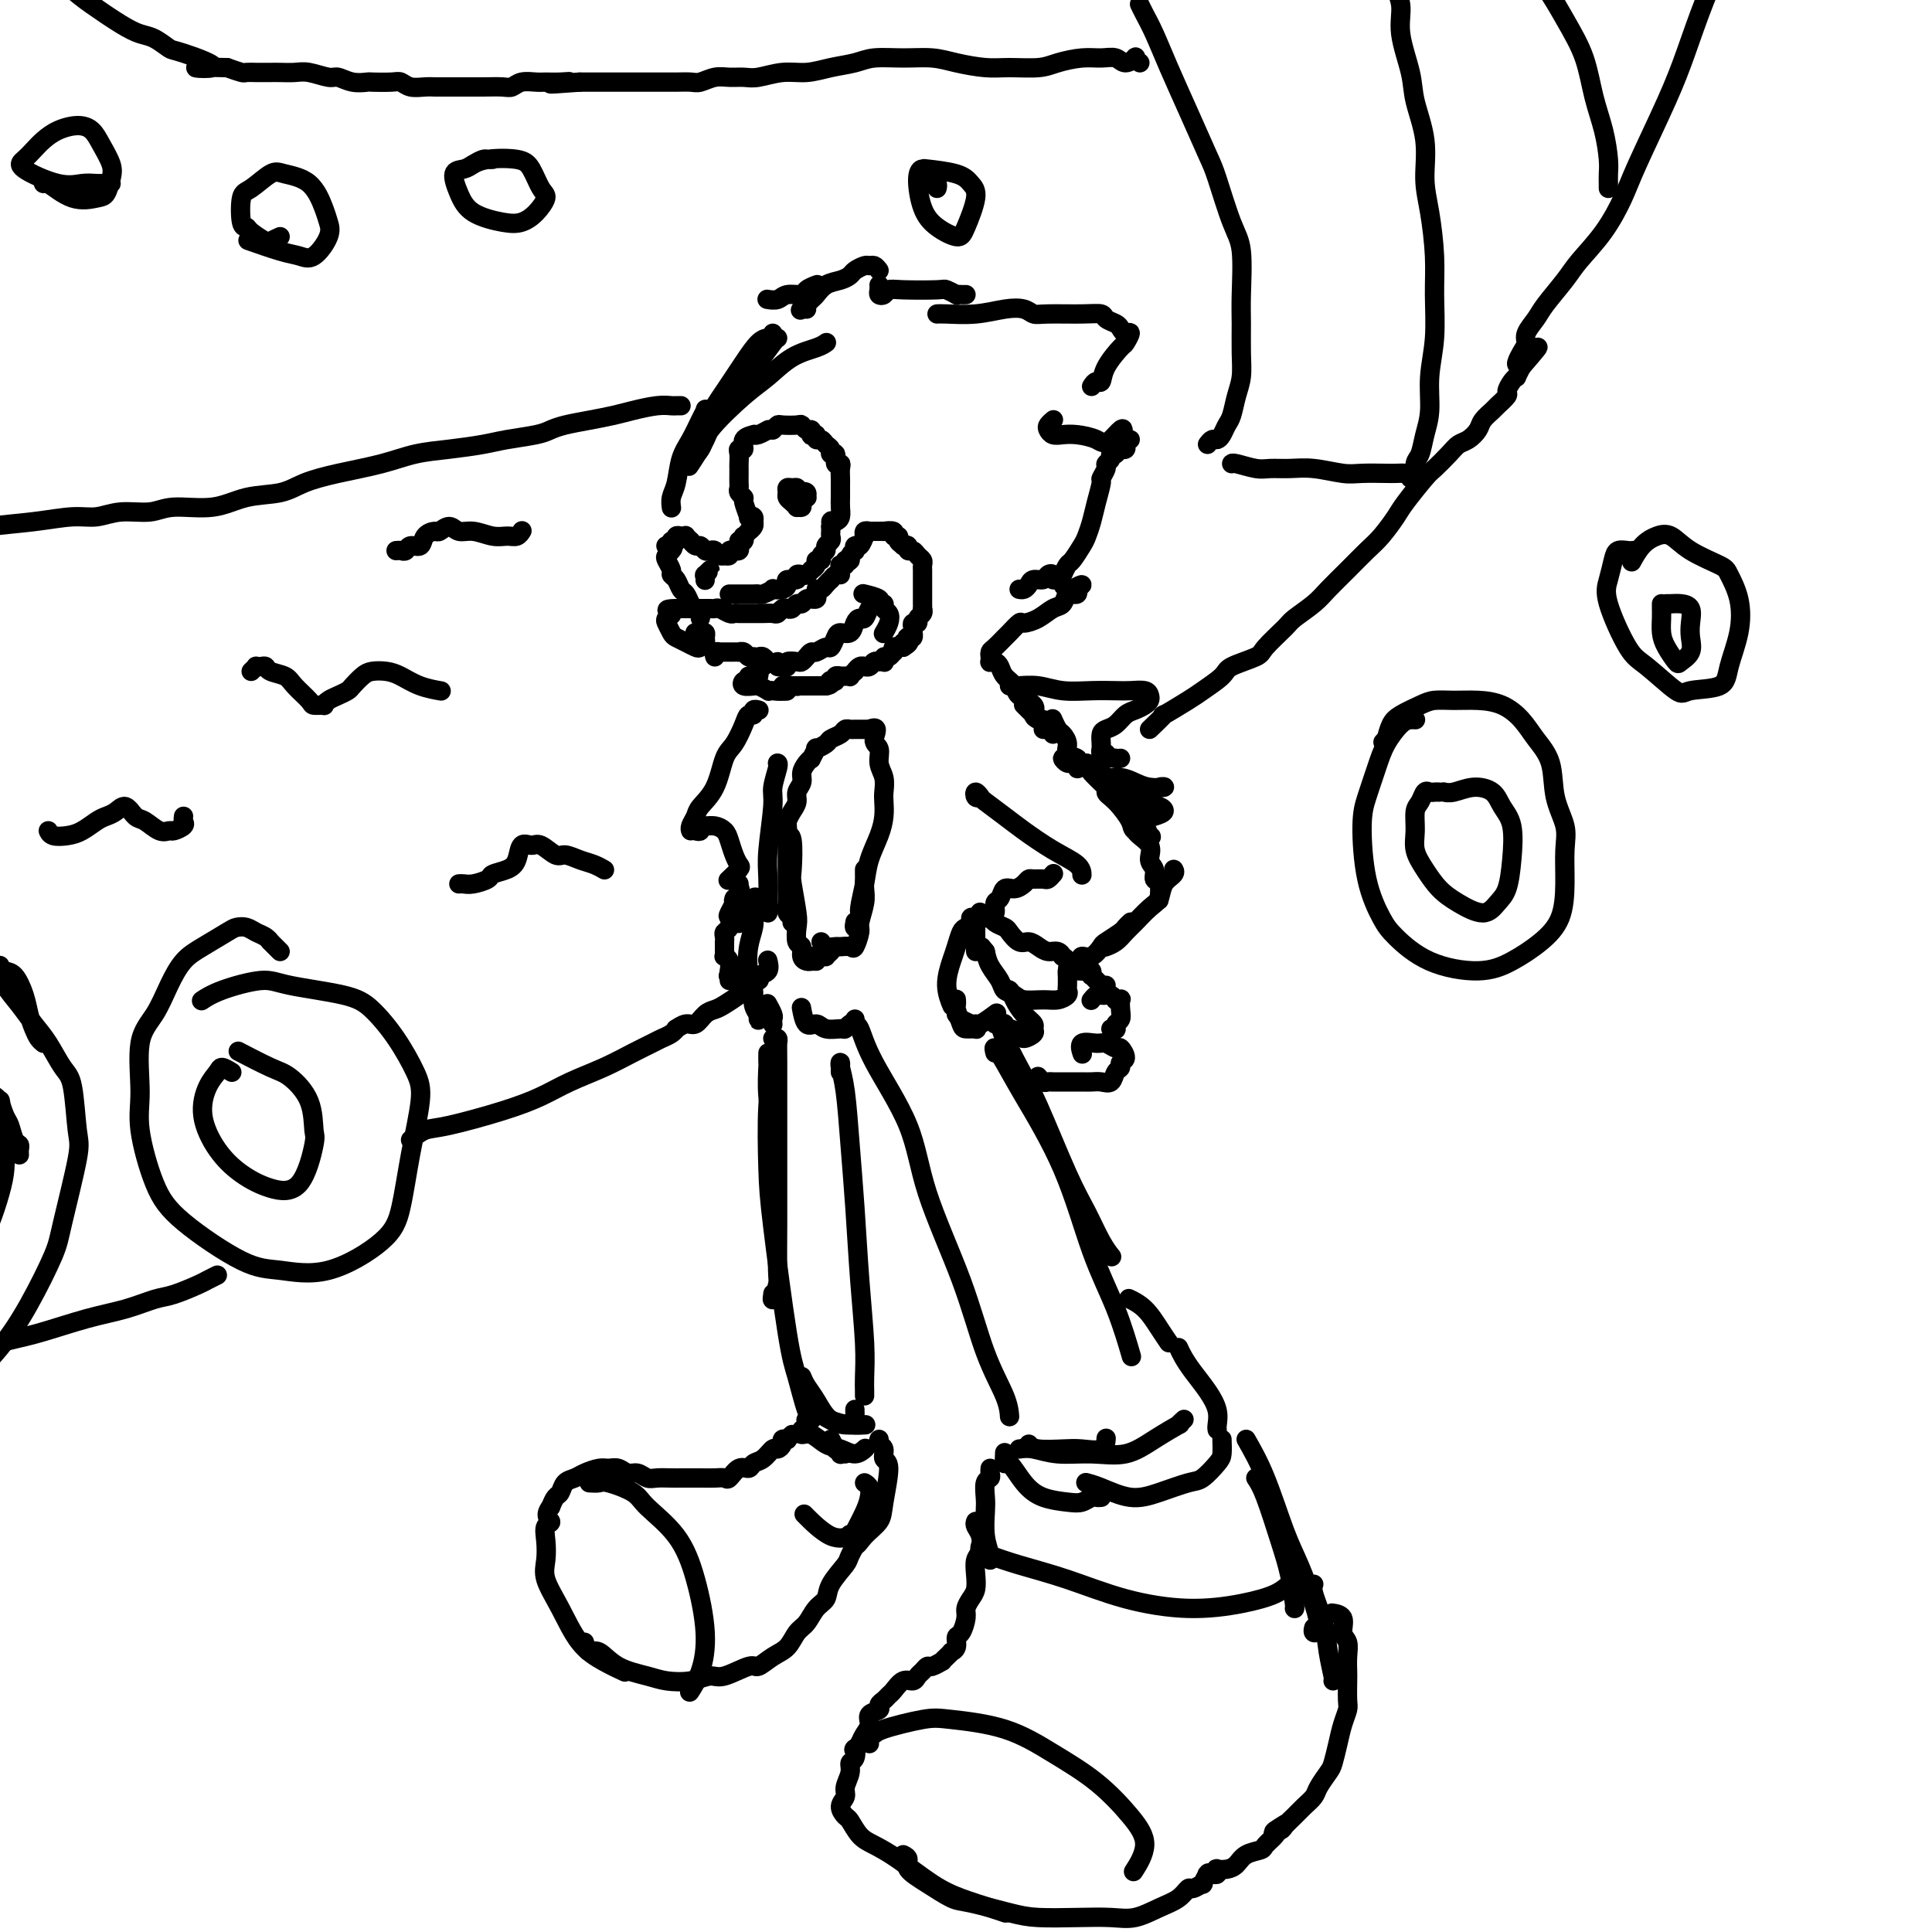 <svg viewBox='0 0 400 400' version='1.1' xmlns='http://www.w3.org/2000/svg' xmlns:xlink='http://www.w3.org/1999/xlink'><g fill='none' stroke='rgb(0,0,0)' stroke-width='4' stroke-linecap='round' stroke-linejoin='round'><path d='M177,212c0.020,-0.540 0.040,-1.080 0,-1c-0.040,0.080 -0.139,0.780 0,1c0.139,0.220 0.515,-0.041 1,1c0.485,1.041 1.080,3.384 3,7c1.920,3.616 5.166,8.504 7,13c1.834,4.496 2.257,8.599 4,14c1.743,5.401 4.807,12.099 7,18c2.193,5.901 3.516,11.004 5,15c1.484,3.996 3.130,6.883 4,9c0.870,2.117 0.963,3.462 1,4c0.037,0.538 0.019,0.269 0,0'/><path d='M206,212c0.434,0.053 0.869,0.105 1,0c0.131,-0.105 -0.040,-0.368 0,0c0.040,0.368 0.293,1.366 1,3c0.707,1.634 1.869,3.904 3,6c1.131,2.096 2.230,4.019 4,8c1.770,3.981 4.212,10.020 6,14c1.788,3.980 2.923,5.902 4,8c1.077,2.098 2.098,4.373 3,6c0.902,1.627 1.686,2.608 2,3c0.314,0.392 0.157,0.196 0,0'/><path d='M206,218c-0.160,-0.641 -0.319,-1.281 0,-1c0.319,0.281 1.117,1.484 2,3c0.883,1.516 1.852,3.346 4,7c2.148,3.654 5.476,9.131 8,15c2.524,5.869 4.243,12.130 6,17c1.757,4.870 3.550,8.350 5,12c1.450,3.650 2.557,7.472 3,9c0.443,1.528 0.221,0.764 0,0'/><path d='M213,299c0.370,0.418 0.740,0.837 2,1c1.260,0.163 3.409,0.071 5,0c1.591,-0.071 2.622,-0.122 4,0c1.378,0.122 3.102,0.418 4,0c0.898,-0.418 0.971,-1.548 1,-2c0.029,-0.452 0.015,-0.226 0,0'/><path d='M211,300c0.867,-0.118 1.735,-0.236 3,0c1.265,0.236 2.929,0.826 5,1c2.071,0.174 4.550,-0.068 7,0c2.450,0.068 4.870,0.445 7,0c2.130,-0.445 3.968,-1.713 6,-3c2.032,-1.287 4.256,-2.592 5,-3c0.744,-0.408 0.008,0.083 0,0c-0.008,-0.083 0.712,-0.738 1,-1c0.288,-0.262 0.144,-0.131 0,0'/><path d='M244,279c0.271,0.600 0.542,1.201 1,2c0.458,0.799 1.104,1.797 2,3c0.896,1.203 2.044,2.610 3,4c0.956,1.390 1.720,2.764 2,4c0.280,1.236 0.075,2.333 0,3c-0.075,0.667 -0.022,0.905 0,1c0.022,0.095 0.011,0.048 0,0'/><path d='M253,298c0.036,1.128 0.072,2.256 0,3c-0.072,0.744 -0.254,1.105 -1,2c-0.746,0.895 -2.058,2.324 -3,3c-0.942,0.676 -1.514,0.598 -3,1c-1.486,0.402 -3.887,1.285 -6,2c-2.113,0.715 -3.937,1.264 -6,1c-2.063,-0.264 -4.363,-1.340 -6,-2c-1.637,-0.660 -2.611,-0.903 -3,-1c-0.389,-0.097 -0.195,-0.049 0,0'/><path d='M228,310c-0.355,0.029 -0.709,0.059 -1,0c-0.291,-0.059 -0.517,-0.205 -1,0c-0.483,0.205 -1.222,0.761 -2,1c-0.778,0.239 -1.596,0.161 -3,0c-1.404,-0.161 -3.396,-0.404 -5,-1c-1.604,-0.596 -2.822,-1.544 -4,-3c-1.178,-1.456 -2.316,-3.421 -3,-4c-0.684,-0.579 -0.915,0.229 -1,0c-0.085,-0.229 -0.024,-1.494 0,-2c0.024,-0.506 0.012,-0.253 0,0'/><path d='M205,304c-0.030,0.320 -0.060,0.639 0,1c0.060,0.361 0.211,0.763 0,1c-0.211,0.237 -0.785,0.308 -1,1c-0.215,0.692 -0.072,2.003 0,3c0.072,0.997 0.072,1.679 0,3c-0.072,1.321 -0.215,3.282 0,5c0.215,1.718 0.789,3.193 1,4c0.211,0.807 0.060,0.945 0,1c-0.060,0.055 -0.030,0.028 0,0'/><path d='M202,315c-0.105,0.276 -0.210,0.552 0,1c0.210,0.448 0.737,1.068 1,2c0.263,0.932 0.264,2.175 0,3c-0.264,0.825 -0.793,1.233 -1,2c-0.207,0.767 -0.093,1.895 0,3c0.093,1.105 0.166,2.188 0,3c-0.166,0.812 -0.570,1.354 -1,2c-0.430,0.646 -0.885,1.395 -1,2c-0.115,0.605 0.109,1.066 0,2c-0.109,0.934 -0.550,2.341 -1,3c-0.450,0.659 -0.908,0.572 -1,1c-0.092,0.428 0.181,1.373 0,2c-0.181,0.627 -0.817,0.938 -1,1c-0.183,0.062 0.088,-0.123 0,0c-0.088,0.123 -0.534,0.554 -1,1c-0.466,0.446 -0.951,0.907 -1,1c-0.049,0.093 0.337,-0.183 0,0c-0.337,0.183 -1.399,0.824 -2,1c-0.601,0.176 -0.741,-0.112 -1,0c-0.259,0.112 -0.636,0.625 -1,1c-0.364,0.375 -0.713,0.611 -1,1c-0.287,0.389 -0.510,0.930 -1,1c-0.490,0.070 -1.246,-0.332 -2,0c-0.754,0.332 -1.506,1.399 -2,2c-0.494,0.601 -0.728,0.738 -1,1c-0.272,0.262 -0.580,0.651 -1,1c-0.420,0.349 -0.953,0.660 -1,1c-0.047,0.340 0.391,0.710 0,1c-0.391,0.290 -1.610,0.500 -2,1c-0.390,0.500 0.049,1.288 0,2c-0.049,0.712 -0.585,1.346 -1,2c-0.415,0.654 -0.707,1.327 -1,2'/><path d='M178,361c-1.636,2.127 -1.227,0.944 -1,1c0.227,0.056 0.272,1.352 0,2c-0.272,0.648 -0.862,0.649 -1,1c-0.138,0.351 0.176,1.054 0,2c-0.176,0.946 -0.844,2.135 -1,3c-0.156,0.865 0.198,1.404 0,2c-0.198,0.596 -0.949,1.247 -1,2c-0.051,0.753 0.598,1.606 1,2c0.402,0.394 0.556,0.328 1,1c0.444,0.672 1.176,2.081 2,3c0.824,0.919 1.739,1.349 3,2c1.261,0.651 2.867,1.523 5,3c2.133,1.477 4.793,3.559 7,5c2.207,1.441 3.963,2.242 6,3c2.037,0.758 4.356,1.473 6,2c1.644,0.527 2.613,0.865 3,1c0.387,0.135 0.194,0.068 0,0'/><path d='M187,384c0.508,0.264 1.016,0.528 1,1c-0.016,0.472 -0.557,1.152 0,2c0.557,0.848 2.210,1.863 4,3c1.790,1.137 3.715,2.396 5,3c1.285,0.604 1.928,0.554 4,1c2.072,0.446 5.571,1.389 8,2c2.429,0.611 3.787,0.890 6,1c2.213,0.110 5.282,0.052 8,0c2.718,-0.052 5.085,-0.099 7,0c1.915,0.099 3.376,0.343 5,0c1.624,-0.343 3.410,-1.273 5,-2c1.590,-0.727 2.985,-1.250 4,-2c1.015,-0.750 1.649,-1.725 2,-2c0.351,-0.275 0.420,0.151 1,0c0.580,-0.151 1.671,-0.877 2,-1c0.329,-0.123 -0.105,0.359 0,0c0.105,-0.359 0.750,-1.559 1,-2c0.250,-0.441 0.106,-0.122 0,0c-0.106,0.122 -0.174,0.047 0,0c0.174,-0.047 0.588,-0.065 1,0c0.412,0.065 0.821,0.211 1,0c0.179,-0.211 0.130,-0.781 0,-1c-0.130,-0.219 -0.339,-0.086 0,0c0.339,0.086 1.227,0.126 2,0c0.773,-0.126 1.430,-0.419 2,-1c0.570,-0.581 1.053,-1.451 2,-2c0.947,-0.549 2.357,-0.776 3,-1c0.643,-0.224 0.519,-0.445 1,-1c0.481,-0.555 1.566,-1.444 2,-2c0.434,-0.556 0.217,-0.778 0,-1'/><path d='M264,379c4.435,-2.794 1.022,-0.779 0,0c-1.022,0.779 0.346,0.322 1,0c0.654,-0.322 0.594,-0.508 1,-1c0.406,-0.492 1.278,-1.291 2,-2c0.722,-0.709 1.293,-1.329 2,-2c0.707,-0.671 1.552,-1.393 2,-2c0.448,-0.607 0.501,-1.099 1,-2c0.499,-0.901 1.444,-2.209 2,-3c0.556,-0.791 0.723,-1.063 1,-2c0.277,-0.937 0.663,-2.538 1,-4c0.337,-1.462 0.626,-2.786 1,-4c0.374,-1.214 0.832,-2.320 1,-3c0.168,-0.680 0.046,-0.935 0,-2c-0.046,-1.065 -0.017,-2.942 0,-4c0.017,-1.058 0.021,-1.299 0,-2c-0.021,-0.701 -0.065,-1.862 0,-3c0.065,-1.138 0.241,-2.252 0,-3c-0.241,-0.748 -0.900,-1.128 -1,-2c-0.100,-0.872 0.358,-2.235 0,-3c-0.358,-0.765 -1.531,-0.933 -2,-1c-0.469,-0.067 -0.235,-0.034 0,0'/><path d='M276,348c0.099,0.006 0.198,0.012 0,-1c-0.198,-1.012 -0.694,-3.042 -1,-5c-0.306,-1.958 -0.422,-3.844 -1,-6c-0.578,-2.156 -1.617,-4.580 -2,-6c-0.383,-1.420 -0.109,-1.834 0,-2c0.109,-0.166 0.055,-0.083 0,0'/><path d='M258,298c1.307,2.293 2.614,4.586 4,8c1.386,3.414 2.851,7.949 4,11c1.149,3.051 1.982,4.618 3,7c1.018,2.382 2.220,5.580 3,8c0.780,2.420 1.137,4.061 1,5c-0.137,0.939 -0.768,1.176 -1,1c-0.232,-0.176 -0.066,-0.765 0,-1c0.066,-0.235 0.033,-0.118 0,0'/><path d='M260,306c0.558,0.837 1.116,1.674 2,4c0.884,2.326 2.093,6.140 3,9c0.907,2.860 1.511,4.767 2,7c0.489,2.233 0.862,4.794 1,6c0.138,1.206 0.039,1.059 0,1c-0.039,-0.059 -0.020,-0.029 0,0'/><path d='M242,278c-0.595,-0.875 -1.190,-1.750 -2,-3c-0.810,-1.250 -1.833,-2.875 -3,-4c-1.167,-1.125 -2.476,-1.750 -3,-2c-0.524,-0.250 -0.262,-0.125 0,0'/><path d='M177,212c-0.319,-0.116 -0.637,-0.232 -1,0c-0.363,0.232 -0.769,0.811 -1,1c-0.231,0.189 -0.286,-0.013 -1,0c-0.714,0.013 -2.086,0.241 -3,0c-0.914,-0.241 -1.369,-0.951 -2,-1c-0.631,-0.049 -1.439,0.564 -2,0c-0.561,-0.564 -0.875,-2.304 -1,-3c-0.125,-0.696 -0.063,-0.348 0,0'/><path d='M159,218c-0.008,0.868 -0.016,1.735 0,2c0.016,0.265 0.057,-0.073 0,1c-0.057,1.073 -0.211,3.556 0,6c0.211,2.444 0.788,4.850 1,6c0.212,1.150 0.061,1.043 0,1c-0.061,-0.043 -0.030,-0.021 0,0'/><path d='M160,215c0.423,-0.075 0.845,-0.151 1,0c0.155,0.151 0.042,0.528 0,1c-0.042,0.472 -0.011,1.041 0,4c0.011,2.959 0.004,8.310 0,12c-0.004,3.690 -0.005,5.719 0,9c0.005,3.281 0.015,7.814 0,12c-0.015,4.186 -0.057,8.025 0,10c0.057,1.975 0.211,2.086 0,3c-0.211,0.914 -0.788,2.631 -1,3c-0.212,0.369 -0.061,-0.609 0,-1c0.061,-0.391 0.030,-0.196 0,0'/><path d='M160,221c0.008,-0.787 0.016,-1.573 0,-2c-0.016,-0.427 -0.056,-0.493 0,0c0.056,0.493 0.207,1.545 0,3c-0.207,1.455 -0.771,3.313 -1,7c-0.229,3.687 -0.122,9.205 0,13c0.122,3.795 0.258,5.868 1,12c0.742,6.132 2.090,16.323 3,22c0.910,5.677 1.382,6.842 2,9c0.618,2.158 1.382,5.310 2,7c0.618,1.690 1.089,1.916 1,2c-0.089,0.084 -0.740,0.024 -1,0c-0.260,-0.024 -0.130,-0.012 0,0'/><path d='M174,222c-0.006,-0.301 -0.013,-0.603 0,-1c0.013,-0.397 0.045,-0.890 0,-1c-0.045,-0.110 -0.167,0.162 0,1c0.167,0.838 0.623,2.242 1,5c0.377,2.758 0.675,6.871 1,11c0.325,4.129 0.675,8.276 1,13c0.325,4.724 0.623,10.026 1,15c0.377,4.974 0.833,9.620 1,13c0.167,3.380 0.045,5.494 0,7c-0.045,1.506 -0.012,2.406 0,3c0.012,0.594 0.003,0.884 0,1c-0.003,0.116 -0.002,0.058 0,0'/><path d='M167,290c0.603,0.649 1.206,1.298 2,2c0.794,0.702 1.780,1.456 3,2c1.220,0.544 2.675,0.877 4,1c1.325,0.123 2.522,0.035 3,0c0.478,-0.035 0.239,-0.018 0,0'/><path d='M166,285c0.257,0.618 0.514,1.236 1,2c0.486,0.764 1.202,1.676 2,3c0.798,1.324 1.678,3.062 3,4c1.322,0.938 3.086,1.076 4,1c0.914,-0.076 0.977,-0.367 1,-1c0.023,-0.633 0.007,-1.610 0,-2c-0.007,-0.390 -0.003,-0.195 0,0'/><path d='M166,296c-0.154,0.478 -0.309,0.956 0,1c0.309,0.044 1.081,-0.346 2,0c0.919,0.346 1.984,1.427 3,2c1.016,0.573 1.984,0.638 3,1c1.016,0.362 2.081,1.020 3,1c0.919,-0.020 1.691,-0.720 2,-1c0.309,-0.280 0.154,-0.140 0,0'/><path d='M172,298c0.455,0.876 0.910,1.751 1,2c0.090,0.249 -0.186,-0.129 0,0c0.186,0.129 0.833,0.767 1,1c0.167,0.233 -0.147,0.063 0,0c0.147,-0.063 0.756,-0.018 1,0c0.244,0.018 0.122,0.009 0,0'/><path d='M164,297c-0.455,0.417 -0.910,0.834 -1,1c-0.090,0.166 0.184,0.081 0,0c-0.184,-0.081 -0.825,-0.158 -1,0c-0.175,0.158 0.118,0.553 0,1c-0.118,0.447 -0.647,0.947 -1,1c-0.353,0.053 -0.531,-0.342 -1,0c-0.469,0.342 -1.229,1.420 -2,2c-0.771,0.580 -1.554,0.663 -2,1c-0.446,0.337 -0.556,0.927 -1,1c-0.444,0.073 -1.224,-0.373 -2,0c-0.776,0.373 -1.549,1.564 -2,2c-0.451,0.436 -0.578,0.117 -1,0c-0.422,-0.117 -1.137,-0.031 -2,0c-0.863,0.031 -1.873,0.008 -3,0c-1.127,-0.008 -2.371,-0.001 -3,0c-0.629,0.001 -0.644,-0.004 -1,0c-0.356,0.004 -1.054,0.016 -2,0c-0.946,-0.016 -2.140,-0.061 -3,0c-0.860,0.061 -1.385,0.227 -2,0c-0.615,-0.227 -1.318,-0.846 -2,-1c-0.682,-0.154 -1.341,0.158 -2,0c-0.659,-0.158 -1.317,-0.785 -2,-1c-0.683,-0.215 -1.391,-0.017 -2,0c-0.609,0.017 -1.119,-0.146 -2,0c-0.881,0.146 -2.134,0.602 -3,1c-0.866,0.398 -1.345,0.739 -2,1c-0.655,0.261 -1.485,0.441 -2,1c-0.515,0.559 -0.716,1.497 -1,2c-0.284,0.503 -0.653,0.572 -1,1c-0.347,0.428 -0.674,1.214 -1,2'/><path d='M114,312c-1.487,1.891 -0.205,2.619 0,3c0.205,0.381 -0.669,0.416 -1,1c-0.331,0.584 -0.120,1.717 0,3c0.120,1.283 0.148,2.717 0,4c-0.148,1.283 -0.474,2.414 0,4c0.474,1.586 1.746,3.627 3,6c1.254,2.373 2.491,5.079 4,7c1.509,1.921 3.291,3.056 5,4c1.709,0.944 3.345,1.698 4,2c0.655,0.302 0.327,0.151 0,0'/><path d='M121,340c0.275,0.922 0.550,1.844 1,2c0.450,0.156 1.074,-0.454 2,0c0.926,0.454 2.152,1.974 4,3c1.848,1.026 4.316,1.559 6,2c1.684,0.441 2.584,0.790 4,1c1.416,0.210 3.347,0.282 5,0c1.653,-0.282 3.026,-0.919 4,-1c0.974,-0.081 1.549,0.394 3,0c1.451,-0.394 3.778,-1.657 5,-2c1.222,-0.343 1.339,0.233 2,0c0.661,-0.233 1.867,-1.273 3,-2c1.133,-0.727 2.192,-1.139 3,-2c0.808,-0.861 1.366,-2.172 2,-3c0.634,-0.828 1.343,-1.174 2,-2c0.657,-0.826 1.260,-2.131 2,-3c0.740,-0.869 1.617,-1.303 2,-2c0.383,-0.697 0.273,-1.658 1,-3c0.727,-1.342 2.289,-3.063 3,-4c0.711,-0.937 0.569,-1.088 1,-2c0.431,-0.912 1.435,-2.585 2,-4c0.565,-1.415 0.691,-2.573 1,-3c0.309,-0.427 0.803,-0.122 1,0c0.197,0.122 0.099,0.061 0,0'/><path d='M182,298c-0.123,0.367 -0.247,0.734 0,1c0.247,0.266 0.864,0.430 1,1c0.136,0.570 -0.208,1.545 0,2c0.208,0.455 0.967,0.391 1,2c0.033,1.609 -0.660,4.893 -1,7c-0.340,2.107 -0.326,3.037 -1,4c-0.674,0.963 -2.036,1.959 -3,3c-0.964,1.041 -1.529,2.126 -2,2c-0.471,-0.126 -0.849,-1.465 -1,-2c-0.151,-0.535 -0.076,-0.268 0,0'/><path d='M179,307c0.408,0.256 0.816,0.512 1,1c0.184,0.488 0.144,1.206 0,2c-0.144,0.794 -0.393,1.662 -1,3c-0.607,1.338 -1.571,3.146 -2,4c-0.429,0.854 -0.321,0.755 -1,1c-0.679,0.245 -2.144,0.835 -4,0c-1.856,-0.835 -4.102,-3.096 -5,-4c-0.898,-0.904 -0.449,-0.452 0,0'/><path d='M169,199c-0.342,-0.015 -0.684,-0.029 -1,0c-0.316,0.029 -0.607,0.103 -1,0c-0.393,-0.103 -0.889,-0.383 -1,-1c-0.111,-0.617 0.163,-1.570 0,-2c-0.163,-0.430 -0.762,-0.338 -1,-1c-0.238,-0.662 -0.115,-2.080 0,-3c0.115,-0.920 0.223,-1.343 0,-3c-0.223,-1.657 -0.778,-4.549 -1,-6c-0.222,-1.451 -0.111,-1.461 0,-3c0.111,-1.539 0.222,-4.607 0,-6c-0.222,-1.393 -0.778,-1.112 -1,-1c-0.222,0.112 -0.111,0.056 0,0'/><path d='M164,191c0.113,-0.351 0.226,-0.702 0,-1c-0.226,-0.298 -0.793,-0.543 -1,-1c-0.207,-0.457 -0.056,-1.125 0,-2c0.056,-0.875 0.015,-1.956 0,-3c-0.015,-1.044 -0.004,-2.052 0,-3c0.004,-0.948 0.001,-1.836 0,-3c-0.001,-1.164 -0.000,-2.602 0,-3c0.000,-0.398 -0.001,0.245 0,0c0.001,-0.245 0.003,-1.378 0,-2c-0.003,-0.622 -0.011,-0.733 0,-1c0.011,-0.267 0.040,-0.690 0,-1c-0.040,-0.310 -0.150,-0.506 0,-1c0.150,-0.494 0.561,-1.287 1,-2c0.439,-0.713 0.905,-1.346 1,-2c0.095,-0.654 -0.181,-1.328 0,-2c0.181,-0.672 0.818,-1.341 1,-2c0.182,-0.659 -0.090,-1.309 0,-2c0.090,-0.691 0.544,-1.424 1,-2c0.456,-0.576 0.914,-0.994 1,-1c0.086,-0.006 -0.199,0.402 0,0c0.199,-0.402 0.883,-1.613 1,-2c0.117,-0.387 -0.334,0.050 0,0c0.334,-0.050 1.452,-0.588 2,-1c0.548,-0.412 0.527,-0.699 1,-1c0.473,-0.301 1.440,-0.617 2,-1c0.560,-0.383 0.714,-0.835 1,-1c0.286,-0.165 0.706,-0.044 1,0c0.294,0.044 0.464,0.012 1,0c0.536,-0.012 1.439,-0.003 2,0c0.561,0.003 0.781,0.002 1,0'/><path d='M180,151c2.327,-1.022 1.145,0.923 1,2c-0.145,1.077 0.745,1.285 1,2c0.255,0.715 -0.127,1.937 0,3c0.127,1.063 0.764,1.966 1,3c0.236,1.034 0.070,2.197 0,3c-0.070,0.803 -0.046,1.245 0,2c0.046,0.755 0.113,1.824 0,3c-0.113,1.176 -0.408,2.460 -1,4c-0.592,1.540 -1.483,3.335 -2,5c-0.517,1.665 -0.660,3.199 -1,5c-0.340,1.801 -0.876,3.869 -1,5c-0.124,1.131 0.163,1.324 0,2c-0.163,0.676 -0.775,1.836 -1,2c-0.225,0.164 -0.064,-0.667 0,-1c0.064,-0.333 0.032,-0.166 0,0'/><path d='M179,180c-0.002,0.354 -0.005,0.707 0,1c0.005,0.293 0.016,0.524 0,1c-0.016,0.476 -0.060,1.197 0,2c0.060,0.803 0.224,1.690 0,3c-0.224,1.310 -0.838,3.045 -1,4c-0.162,0.955 0.126,1.131 0,2c-0.126,0.869 -0.667,2.430 -1,3c-0.333,0.570 -0.457,0.149 -1,0c-0.543,-0.149 -1.505,-0.026 -2,0c-0.495,0.026 -0.525,-0.045 -1,0c-0.475,0.045 -1.397,0.204 -2,0c-0.603,-0.204 -0.887,-0.773 -1,-1c-0.113,-0.227 -0.057,-0.114 0,0'/><path d='M172,197c-0.439,0.423 -0.878,0.845 -1,1c-0.122,0.155 0.072,0.041 0,0c-0.072,-0.041 -0.411,-0.011 -1,0c-0.589,0.011 -1.428,0.003 -2,0c-0.572,-0.003 -0.878,-0.001 -1,0c-0.122,0.001 -0.061,0.000 0,0'/><path d='M160,212c0.008,0.099 0.016,0.198 0,0c-0.016,-0.198 -0.056,-0.692 0,-1c0.056,-0.308 0.207,-0.429 0,-1c-0.207,-0.571 -0.774,-1.592 -1,-2c-0.226,-0.408 -0.113,-0.204 0,0'/><path d='M158,210c-0.423,0.028 -0.846,0.056 -1,0c-0.154,-0.056 -0.040,-0.196 0,0c0.040,0.196 0.007,0.727 0,1c-0.007,0.273 0.013,0.289 0,0c-0.013,-0.289 -0.060,-0.883 0,-1c0.060,-0.117 0.225,0.244 0,0c-0.225,-0.244 -0.841,-1.094 -1,-2c-0.159,-0.906 0.140,-1.869 0,-3c-0.140,-1.131 -0.718,-2.430 -1,-4c-0.282,-1.570 -0.268,-3.412 0,-5c0.268,-1.588 0.790,-2.923 1,-4c0.210,-1.077 0.108,-1.897 0,-3c-0.108,-1.103 -0.221,-2.489 0,-3c0.221,-0.511 0.778,-0.146 1,0c0.222,0.146 0.111,0.073 0,0'/><path d='M207,212c0.438,-0.119 0.875,-0.237 1,0c0.125,0.237 -0.064,0.831 0,1c0.064,0.169 0.381,-0.087 1,0c0.619,0.087 1.540,0.518 2,1c0.460,0.482 0.457,1.014 1,1c0.543,-0.014 1.631,-0.573 2,-1c0.369,-0.427 0.019,-0.721 0,-1c-0.019,-0.279 0.292,-0.544 0,-1c-0.292,-0.456 -1.189,-1.103 -2,-2c-0.811,-0.897 -1.537,-2.045 -2,-3c-0.463,-0.955 -0.663,-1.719 -1,-2c-0.337,-0.281 -0.811,-0.080 -1,0c-0.189,0.080 -0.095,0.040 0,0'/><path d='M203,165c-0.393,0.141 -0.787,0.282 -1,0c-0.213,-0.282 -0.247,-0.985 0,-1c0.247,-0.015 0.774,0.660 1,1c0.226,0.340 0.152,0.345 1,1c0.848,0.655 2.620,1.959 4,3c1.380,1.041 2.370,1.821 4,3c1.630,1.179 3.901,2.759 6,4c2.099,1.241 4.027,2.142 5,3c0.973,0.858 0.992,1.674 1,2c0.008,0.326 0.004,0.163 0,0'/><path d='M218,181c0.097,-0.114 0.195,-0.227 0,0c-0.195,0.227 -0.681,0.796 -1,1c-0.319,0.204 -0.469,0.045 -1,0c-0.531,-0.045 -1.441,0.025 -2,0c-0.559,-0.025 -0.765,-0.143 -1,0c-0.235,0.143 -0.498,0.548 -1,1c-0.502,0.452 -1.244,0.952 -2,1c-0.756,0.048 -1.527,-0.355 -2,0c-0.473,0.355 -0.649,1.468 -1,2c-0.351,0.532 -0.879,0.482 -1,1c-0.121,0.518 0.163,1.603 0,2c-0.163,0.397 -0.775,0.107 -1,0c-0.225,-0.107 -0.064,-0.031 0,0c0.064,0.031 0.032,0.015 0,0'/><path d='M203,189c-0.087,-0.119 -0.174,-0.239 0,0c0.174,0.239 0.609,0.836 1,1c0.391,0.164 0.738,-0.106 1,0c0.262,0.106 0.440,0.588 1,1c0.560,0.412 1.501,0.754 2,1c0.499,0.246 0.556,0.396 1,1c0.444,0.604 1.274,1.663 2,2c0.726,0.337 1.347,-0.050 2,0c0.653,0.050 1.337,0.535 2,1c0.663,0.465 1.306,0.911 2,1c0.694,0.089 1.440,-0.180 2,0c0.560,0.180 0.935,0.809 1,1c0.065,0.191 -0.179,-0.056 0,0c0.179,0.056 0.780,0.414 1,1c0.220,0.586 0.059,1.400 0,2c-0.059,0.600 -0.014,0.987 0,1c0.014,0.013 -0.002,-0.346 0,0c0.002,0.346 0.021,1.399 0,2c-0.021,0.601 -0.082,0.750 0,1c0.082,0.250 0.307,0.600 0,1c-0.307,0.400 -1.147,0.851 -2,1c-0.853,0.149 -1.719,-0.004 -3,0c-1.281,0.004 -2.977,0.164 -4,0c-1.023,-0.164 -1.374,-0.652 -2,-1c-0.626,-0.348 -1.529,-0.557 -2,-1c-0.471,-0.443 -0.511,-1.119 -1,-2c-0.489,-0.881 -1.425,-1.966 -2,-3c-0.575,-1.034 -0.787,-2.017 -1,-3'/><path d='M204,197c-1.333,-1.667 -0.667,-0.833 0,0'/><path d='M202,197c0.000,-0.441 0.000,-0.881 0,-1c0.000,-0.119 0.000,0.084 0,0c-0.000,-0.084 0.000,-0.453 0,-1c0.000,-0.547 0.000,-1.270 0,-2c-0.000,-0.730 0.000,-1.466 0,-2c-0.000,-0.534 -0.000,-0.867 0,-1c0.000,-0.133 0.000,-0.067 0,0'/><path d='M202,190c-0.447,-0.086 -0.893,-0.171 -1,0c-0.107,0.171 0.127,0.599 0,1c-0.127,0.401 -0.613,0.773 -1,1c-0.387,0.227 -0.674,0.307 -1,1c-0.326,0.693 -0.690,2.000 -1,3c-0.310,1.000 -0.567,1.693 -1,3c-0.433,1.307 -1.044,3.227 -1,5c0.044,1.773 0.743,3.401 1,4c0.257,0.599 0.074,0.171 0,0c-0.074,-0.171 -0.037,-0.086 0,0'/><path d='M215,223c-0.093,-0.113 -0.185,-0.226 0,0c0.185,0.226 0.649,0.793 1,1c0.351,0.207 0.590,0.056 1,0c0.410,-0.056 0.991,-0.015 1,0c0.009,0.015 -0.556,0.004 0,0c0.556,-0.004 2.232,-0.002 3,0c0.768,0.002 0.629,0.002 1,0c0.371,-0.002 1.251,-0.007 2,0c0.749,0.007 1.368,0.027 2,0c0.632,-0.027 1.278,-0.102 2,0c0.722,0.102 1.518,0.379 2,0c0.482,-0.379 0.648,-1.416 1,-2c0.352,-0.584 0.891,-0.716 1,-1c0.109,-0.284 -0.212,-0.721 0,-1c0.212,-0.279 0.956,-0.400 1,-1c0.044,-0.600 -0.612,-1.679 -1,-2c-0.388,-0.321 -0.507,0.118 -1,0c-0.493,-0.118 -1.362,-0.791 -2,-1c-0.638,-0.209 -1.047,0.047 -2,0c-0.953,-0.047 -2.449,-0.397 -3,0c-0.551,0.397 -0.157,1.542 0,2c0.157,0.458 0.079,0.229 0,0'/><path d='M230,213c0.415,-0.025 0.829,-0.051 1,0c0.171,0.051 0.098,0.178 0,0c-0.098,-0.178 -0.221,-0.660 0,-1c0.221,-0.340 0.787,-0.536 1,-1c0.213,-0.464 0.072,-1.195 0,-2c-0.072,-0.805 -0.075,-1.684 0,-2c0.075,-0.316 0.227,-0.071 0,0c-0.227,0.071 -0.834,-0.033 -1,0c-0.166,0.033 0.111,0.204 0,0c-0.111,-0.204 -0.608,-0.783 -1,-1c-0.392,-0.217 -0.680,-0.072 -1,0c-0.320,0.072 -0.673,0.071 -1,0c-0.327,-0.071 -0.626,-0.211 -1,0c-0.374,0.211 -0.821,0.775 -1,1c-0.179,0.225 -0.089,0.113 0,0'/><path d='M229,204c-0.445,-0.022 -0.890,-0.043 -1,0c-0.110,0.043 0.115,0.151 0,0c-0.115,-0.151 -0.569,-0.562 -1,-1c-0.431,-0.438 -0.837,-0.902 -1,-1c-0.163,-0.098 -0.082,0.170 0,0c0.082,-0.170 0.166,-0.778 0,-1c-0.166,-0.222 -0.580,-0.060 -1,0c-0.420,0.060 -0.844,0.016 -1,0c-0.156,-0.016 -0.042,-0.004 0,0c0.042,0.004 0.012,0.001 0,0c-0.012,-0.001 -0.006,-0.001 0,0'/><path d='M224,201c-0.417,0.000 -0.833,0.000 -1,0c-0.167,0.000 -0.083,-0.000 0,0c0.083,0.000 0.167,0.000 0,0c-0.167,0.000 -0.583,0.000 -1,0c-0.417,0.000 -0.833,0.000 -1,0c-0.167,0.000 -0.083,0.000 0,0'/><path d='M198,207c-0.007,-0.105 -0.014,-0.210 0,0c0.014,0.210 0.050,0.736 0,1c-0.050,0.264 -0.185,0.268 0,1c0.185,0.732 0.691,2.192 1,3c0.309,0.808 0.423,0.962 1,1c0.577,0.038 1.619,-0.041 2,0c0.381,0.041 0.103,0.203 0,0c-0.103,-0.203 -0.029,-0.772 0,-1c0.029,-0.228 0.015,-0.114 0,0'/><path d='M198,210c0.233,0.325 0.466,0.651 1,1c0.534,0.349 1.370,0.722 2,1c0.630,0.278 1.054,0.459 2,0c0.946,-0.459 2.413,-1.560 3,-2c0.587,-0.440 0.293,-0.220 0,0'/><path d='M224,199c-0.168,-0.479 -0.336,-0.958 0,-1c0.336,-0.042 1.175,0.354 2,0c0.825,-0.354 1.636,-1.458 2,-2c0.364,-0.542 0.280,-0.524 1,-1c0.720,-0.476 2.245,-1.447 3,-2c0.755,-0.553 0.742,-0.687 1,-1c0.258,-0.313 0.788,-0.804 1,-1c0.212,-0.196 0.106,-0.098 0,0'/><path d='M229,196c0.047,-0.017 0.095,-0.034 0,0c-0.095,0.034 -0.331,0.118 0,0c0.331,-0.118 1.231,-0.439 2,-1c0.769,-0.561 1.409,-1.361 2,-2c0.591,-0.639 1.133,-1.116 2,-2c0.867,-0.884 2.061,-2.174 3,-3c0.939,-0.826 1.625,-1.188 2,-2c0.375,-0.812 0.441,-2.073 1,-3c0.559,-0.927 1.612,-1.519 2,-2c0.388,-0.481 0.111,-0.852 0,-1c-0.111,-0.148 -0.055,-0.074 0,0'/><path d='M225,158c0.572,0.451 1.143,0.902 1,1c-0.143,0.098 -1.002,-0.158 0,1c1.002,1.158 3.865,3.729 5,5c1.135,1.271 0.542,1.241 1,2c0.458,0.759 1.968,2.306 3,3c1.032,0.694 1.585,0.536 2,1c0.415,0.464 0.691,1.551 1,2c0.309,0.449 0.652,0.261 0,0c-0.652,-0.261 -2.300,-0.595 -3,-1c-0.700,-0.405 -0.453,-0.881 -1,-2c-0.547,-1.119 -1.887,-2.879 -3,-4c-1.113,-1.121 -1.999,-1.602 -2,-2c-0.001,-0.398 0.885,-0.713 2,0c1.115,0.713 2.461,2.456 3,4c0.539,1.544 0.273,2.890 1,4c0.727,1.110 2.447,1.983 3,3c0.553,1.017 -0.062,2.179 0,3c0.062,0.821 0.801,1.303 1,2c0.199,0.697 -0.143,1.610 0,2c0.143,0.390 0.769,0.259 1,1c0.231,0.741 0.066,2.355 0,3c-0.066,0.645 -0.033,0.323 0,0'/><path d='M223,158c-0.300,0.116 -0.599,0.231 -1,0c-0.401,-0.231 -0.903,-0.809 -1,-1c-0.097,-0.191 0.212,0.005 0,0c-0.212,-0.005 -0.947,-0.211 -1,0c-0.053,0.211 0.574,0.838 1,1c0.426,0.162 0.652,-0.142 1,0c0.348,0.142 0.817,0.729 1,1c0.183,0.271 0.078,0.225 0,0c-0.078,-0.225 -0.129,-0.628 0,-1c0.129,-0.372 0.438,-0.714 0,-1c-0.438,-0.286 -1.624,-0.515 -2,-1c-0.376,-0.485 0.057,-1.226 0,-2c-0.057,-0.774 -0.604,-1.580 -1,-2c-0.396,-0.420 -0.642,-0.452 -1,-1c-0.358,-0.548 -0.828,-1.611 -1,-2c-0.172,-0.389 -0.046,-0.105 0,0c0.046,0.105 0.013,0.030 0,0c-0.013,-0.030 -0.007,-0.015 0,0'/><path d='M218,152c0.121,-0.423 0.242,-0.845 0,-1c-0.242,-0.155 -0.848,-0.041 -1,0c-0.152,0.041 0.152,0.011 0,0c-0.152,-0.011 -0.758,-0.003 -1,0c-0.242,0.003 -0.121,0.002 0,0'/><path d='M217,150c-0.334,-0.447 -0.668,-0.894 -1,-1c-0.332,-0.106 -0.663,0.129 -1,0c-0.337,-0.129 -0.679,-0.623 -1,-1c-0.321,-0.377 -0.622,-0.637 -1,-1c-0.378,-0.363 -0.833,-0.829 -1,-1c-0.167,-0.171 -0.045,-0.046 0,0c0.045,0.046 0.013,0.013 0,0c-0.013,-0.013 -0.006,-0.007 0,0'/><path d='M217,150c-0.709,-0.357 -1.418,-0.715 -2,-1c-0.582,-0.285 -1.038,-0.499 -1,-1c0.038,-0.501 0.571,-1.290 0,-2c-0.571,-0.710 -2.247,-1.343 -3,-2c-0.753,-0.657 -0.584,-1.339 -1,-2c-0.416,-0.661 -1.418,-1.300 -2,-2c-0.582,-0.700 -0.744,-1.459 -1,-2c-0.256,-0.541 -0.604,-0.862 -1,-1c-0.396,-0.138 -0.839,-0.093 -1,0c-0.161,0.093 -0.041,0.233 0,0c0.041,-0.233 0.004,-0.840 0,-1c-0.004,-0.160 0.025,0.127 0,0c-0.025,-0.127 -0.105,-0.669 0,-1c0.105,-0.331 0.394,-0.452 1,-1c0.606,-0.548 1.530,-1.522 2,-2c0.470,-0.478 0.485,-0.461 1,-1c0.515,-0.539 1.528,-1.635 2,-2c0.472,-0.365 0.402,-0.000 1,0c0.598,0.000 1.863,-0.364 3,-1c1.137,-0.636 2.146,-1.544 3,-2c0.854,-0.456 1.553,-0.461 2,-1c0.447,-0.539 0.642,-1.611 1,-2c0.358,-0.389 0.879,-0.094 1,0c0.121,0.094 -0.160,-0.013 0,0c0.160,0.013 0.760,0.147 1,0c0.240,-0.147 0.120,-0.573 0,-1'/><path d='M223,122c2.391,-1.853 -0.133,-0.487 -1,0c-0.867,0.487 -0.079,0.093 0,0c0.079,-0.093 -0.552,0.115 -1,0c-0.448,-0.115 -0.712,-0.554 -1,-1c-0.288,-0.446 -0.601,-0.900 -1,-1c-0.399,-0.100 -0.884,0.155 -1,0c-0.116,-0.155 0.138,-0.718 0,-1c-0.138,-0.282 -0.667,-0.282 -1,0c-0.333,0.282 -0.471,0.846 -1,1c-0.529,0.154 -1.448,-0.102 -2,0c-0.552,0.102 -0.736,0.564 -1,1c-0.264,0.436 -0.610,0.848 -1,1c-0.390,0.152 -0.826,0.043 -1,0c-0.174,-0.043 -0.087,-0.022 0,0'/><path d='M220,119c-0.097,0.217 -0.195,0.435 0,0c0.195,-0.435 0.682,-1.522 1,-2c0.318,-0.478 0.466,-0.346 1,-1c0.534,-0.654 1.454,-2.095 2,-3c0.546,-0.905 0.720,-1.274 1,-2c0.280,-0.726 0.668,-1.809 1,-3c0.332,-1.191 0.610,-2.490 1,-4c0.390,-1.510 0.893,-3.230 1,-4c0.107,-0.770 -0.183,-0.588 0,-1c0.183,-0.412 0.838,-1.416 1,-2c0.162,-0.584 -0.168,-0.749 0,-1c0.168,-0.251 0.833,-0.589 1,-1c0.167,-0.411 -0.165,-0.895 0,-1c0.165,-0.105 0.828,0.168 1,0c0.172,-0.168 -0.146,-0.776 0,-1c0.146,-0.224 0.758,-0.063 1,0c0.242,0.063 0.116,0.027 0,0c-0.116,-0.027 -0.223,-0.046 0,0c0.223,0.046 0.775,0.156 1,0c0.225,-0.156 0.123,-0.578 0,-1c-0.123,-0.422 -0.268,-0.845 0,-1c0.268,-0.155 0.948,-0.041 1,0c0.052,0.041 -0.524,0.011 -1,0c-0.476,-0.011 -0.850,-0.003 -1,0c-0.150,0.003 -0.075,0.002 0,0'/><path d='M232,91c1.531,-4.348 -0.640,-1.217 -2,0c-1.360,1.217 -1.909,0.519 -3,0c-1.091,-0.519 -2.724,-0.860 -4,-1c-1.276,-0.140 -2.195,-0.080 -3,0c-0.805,0.080 -1.498,0.179 -2,0c-0.502,-0.179 -0.815,-0.636 -1,-1c-0.185,-0.364 -0.242,-0.637 0,-1c0.242,-0.363 0.783,-0.818 1,-1c0.217,-0.182 0.108,-0.091 0,0'/><path d='M226,80c0.317,-0.482 0.634,-0.964 1,-1c0.366,-0.036 0.782,0.375 1,0c0.218,-0.375 0.238,-1.536 1,-3c0.762,-1.464 2.268,-3.233 3,-4c0.732,-0.767 0.692,-0.534 1,-1c0.308,-0.466 0.965,-1.630 1,-2c0.035,-0.370 -0.552,0.055 -1,0c-0.448,-0.055 -0.756,-0.589 -1,-1c-0.244,-0.411 -0.425,-0.699 -1,-1c-0.575,-0.301 -1.544,-0.616 -2,-1c-0.456,-0.384 -0.400,-0.839 -1,-1c-0.600,-0.161 -1.856,-0.030 -4,0c-2.144,0.030 -5.176,-0.041 -7,0c-1.824,0.041 -2.439,0.193 -3,0c-0.561,-0.193 -1.068,-0.731 -2,-1c-0.932,-0.269 -2.288,-0.268 -4,0c-1.712,0.268 -3.779,0.804 -6,1c-2.221,0.196 -4.595,0.053 -6,0c-1.405,-0.053 -1.840,-0.014 -2,0c-0.160,0.014 -0.046,0.004 0,0c0.046,-0.004 0.023,-0.002 0,0'/><path d='M200,61c-0.294,0.008 -0.588,0.016 -1,0c-0.412,-0.016 -0.943,-0.057 -1,0c-0.057,0.057 0.360,0.210 0,0c-0.360,-0.210 -1.497,-0.785 -2,-1c-0.503,-0.215 -0.373,-0.071 -2,0c-1.627,0.071 -5.010,0.069 -7,0c-1.990,-0.069 -2.586,-0.204 -3,0c-0.414,0.204 -0.647,0.748 -1,1c-0.353,0.252 -0.827,0.211 -1,0c-0.173,-0.211 -0.046,-0.593 0,-1c0.046,-0.407 0.013,-0.840 0,-1c-0.013,-0.160 -0.004,-0.046 0,0c0.004,0.046 0.002,0.023 0,0'/><path d='M182,56c-0.325,-0.429 -0.650,-0.858 -1,-1c-0.350,-0.142 -0.726,0.004 -1,0c-0.274,-0.004 -0.447,-0.157 -1,0c-0.553,0.157 -1.486,0.623 -2,1c-0.514,0.377 -0.609,0.663 -1,1c-0.391,0.337 -1.079,0.725 -2,1c-0.921,0.275 -2.076,0.438 -3,1c-0.924,0.562 -1.617,1.524 -2,2c-0.383,0.476 -0.456,0.467 -1,1c-0.544,0.533 -1.558,1.607 -2,2c-0.442,0.393 -0.311,0.106 0,0c0.311,-0.106 0.803,-0.030 1,0c0.197,0.030 0.098,0.015 0,0'/><path d='M169,59c-0.058,0.022 -0.116,0.043 0,0c0.116,-0.043 0.408,-0.151 0,0c-0.408,0.151 -1.514,0.562 -2,1c-0.486,0.438 -0.351,0.902 -1,1c-0.649,0.098 -2.081,-0.170 -3,0c-0.919,0.170 -1.324,0.776 -2,1c-0.676,0.224 -1.622,0.064 -2,0c-0.378,-0.064 -0.189,-0.032 0,0'/><path d='M165,142c0.000,0.000 0.100,0.100 0.1,0.1'/><path d='M163,142c0.000,0.000 0.000,0.000 0,0c0.000,0.000 0.000,0.000 0,0'/><path d='M163,142c-0.431,0.420 -0.862,0.841 -1,1c-0.138,0.159 0.019,0.057 0,0c-0.019,-0.057 -0.212,-0.068 0,0c0.212,0.068 0.830,0.214 1,0c0.170,-0.214 -0.109,-0.789 0,-1c0.109,-0.211 0.607,-0.056 1,0c0.393,0.056 0.683,0.015 1,0c0.317,-0.015 0.662,-0.004 1,0c0.338,0.004 0.669,0.001 1,0c0.331,-0.001 0.663,-0.000 1,0c0.337,0.000 0.678,0.000 1,0c0.322,-0.000 0.625,-0.000 1,0c0.375,0.000 0.821,0.000 1,0c0.179,-0.000 0.089,-0.000 0,0'/><path d='M171,142c1.482,-0.222 1.186,-0.777 1,-1c-0.186,-0.223 -0.261,-0.112 0,0c0.261,0.112 0.859,0.226 1,0c0.141,-0.226 -0.173,-0.793 0,-1c0.173,-0.207 0.835,-0.056 1,0c0.165,0.056 -0.167,0.016 0,0c0.167,-0.016 0.833,-0.008 1,0c0.167,0.008 -0.166,0.017 0,0c0.166,-0.017 0.832,-0.061 1,0c0.168,0.061 -0.161,0.227 0,0c0.161,-0.227 0.813,-0.846 1,-1c0.187,-0.154 -0.090,0.156 0,0c0.090,-0.156 0.549,-0.778 1,-1c0.451,-0.222 0.895,-0.046 1,0c0.105,0.046 -0.129,-0.040 0,0c0.129,0.040 0.622,0.207 1,0c0.378,-0.207 0.641,-0.788 1,-1c0.359,-0.212 0.814,-0.056 1,0c0.186,0.056 0.102,0.011 0,0c-0.102,-0.011 -0.221,0.012 0,0c0.221,-0.012 0.781,-0.060 1,0c0.219,0.060 0.098,0.227 0,0c-0.098,-0.227 -0.171,-0.849 0,-1c0.171,-0.151 0.586,0.170 1,0c0.414,-0.170 0.828,-0.830 1,-1c0.172,-0.170 0.101,0.151 0,0c-0.101,-0.151 -0.233,-0.772 0,-1c0.233,-0.228 0.832,-0.061 1,0c0.168,0.061 -0.095,0.018 0,0c0.095,-0.018 0.547,-0.009 1,0'/><path d='M187,134c2.416,-1.480 0.455,-1.180 0,-1c-0.455,0.180 0.596,0.240 1,0c0.404,-0.240 0.161,-0.782 0,-1c-0.161,-0.218 -0.239,-0.114 0,0c0.239,0.114 0.795,0.237 1,0c0.205,-0.237 0.059,-0.833 0,-1c-0.059,-0.167 -0.031,0.096 0,0c0.031,-0.096 0.065,-0.550 0,-1c-0.065,-0.450 -0.228,-0.895 0,-1c0.228,-0.105 0.846,0.131 1,0c0.154,-0.131 -0.155,-0.628 0,-1c0.155,-0.372 0.774,-0.620 1,-1c0.226,-0.380 0.061,-0.893 0,-1c-0.061,-0.107 -0.016,0.193 0,0c0.016,-0.193 0.004,-0.878 0,-1c-0.004,-0.122 -0.001,0.318 0,0c0.001,-0.318 0.000,-1.396 0,-2c-0.000,-0.604 -0.000,-0.735 0,-1c0.000,-0.265 0.000,-0.662 0,-1c-0.000,-0.338 -0.000,-0.615 0,-1c0.000,-0.385 0.001,-0.877 0,-1c-0.001,-0.123 -0.003,0.122 0,0c0.003,-0.122 0.012,-0.611 0,-1c-0.012,-0.389 -0.046,-0.678 0,-1c0.046,-0.322 0.171,-0.679 0,-1c-0.171,-0.321 -0.637,-0.608 -1,-1c-0.363,-0.392 -0.623,-0.889 -1,-1c-0.377,-0.111 -0.871,0.162 -1,0c-0.129,-0.162 0.106,-0.761 0,-1c-0.106,-0.239 -0.553,-0.120 -1,0'/><path d='M187,113c-0.864,-0.780 -1.024,-0.731 -1,-1c0.024,-0.269 0.232,-0.857 0,-1c-0.232,-0.143 -0.903,0.158 -1,0c-0.097,-0.158 0.381,-0.774 0,-1c-0.381,-0.226 -1.622,-0.060 -2,0c-0.378,0.060 0.105,0.016 0,0c-0.105,-0.016 -0.799,-0.004 -1,0c-0.201,0.004 0.091,0.001 0,0c-0.091,-0.001 -0.564,-0.001 -1,0c-0.436,0.001 -0.835,0.004 -1,0c-0.165,-0.004 -0.097,-0.015 0,0c0.097,0.015 0.223,0.054 0,0c-0.223,-0.054 -0.795,-0.203 -1,0c-0.205,0.203 -0.045,0.757 0,1c0.045,0.243 -0.027,0.174 0,0c0.027,-0.174 0.152,-0.454 0,0c-0.152,0.454 -0.580,1.641 -1,2c-0.420,0.359 -0.830,-0.110 -1,0c-0.170,0.110 -0.098,0.800 0,1c0.098,0.200 0.222,-0.090 0,0c-0.222,0.090 -0.792,0.560 -1,1c-0.208,0.440 -0.056,0.849 0,1c0.056,0.151 0.016,0.043 0,0c-0.016,-0.043 -0.008,-0.022 0,0'/><path d='M176,116c-0.707,0.868 -0.974,0.036 -1,0c-0.026,-0.036 0.189,0.722 0,1c-0.189,0.278 -0.783,0.074 -1,0c-0.217,-0.074 -0.059,-0.020 0,0c0.059,0.020 0.017,0.006 0,0c-0.017,-0.006 -0.008,-0.003 0,0'/><path d='M174,119c-0.303,-0.119 -0.606,-0.238 -1,0c-0.394,0.238 -0.880,0.834 -1,1c-0.120,0.166 0.125,-0.099 0,0c-0.125,0.099 -0.621,0.563 -1,1c-0.379,0.437 -0.640,0.849 -1,1c-0.360,0.151 -0.817,0.043 -1,0c-0.183,-0.043 -0.091,-0.022 0,0'/><path d='M169,123c0.120,0.425 0.239,0.850 0,1c-0.239,0.150 -0.838,0.025 -1,0c-0.162,-0.025 0.111,0.050 0,0c-0.111,-0.050 -0.607,-0.223 -1,0c-0.393,0.223 -0.683,0.843 -1,1c-0.317,0.157 -0.663,-0.150 -1,0c-0.337,0.150 -0.667,0.758 -1,1c-0.333,0.242 -0.669,0.117 -1,0c-0.331,-0.117 -0.656,-0.228 -1,0c-0.344,0.228 -0.707,0.793 -1,1c-0.293,0.207 -0.516,0.056 -1,0c-0.484,-0.056 -1.229,-0.015 -2,0c-0.771,0.015 -1.568,0.005 -2,0c-0.432,-0.005 -0.501,-0.005 -1,0c-0.499,0.005 -1.429,0.015 -2,0c-0.571,-0.015 -0.783,-0.057 -1,0c-0.217,0.057 -0.439,0.211 -1,0c-0.561,-0.211 -1.460,-0.789 -2,-1c-0.540,-0.211 -0.722,-0.057 -1,0c-0.278,0.057 -0.653,0.015 -1,0c-0.347,-0.015 -0.667,-0.004 -1,0c-0.333,0.004 -0.681,0.001 -1,0c-0.319,-0.001 -0.610,-0.000 -1,0c-0.390,0.000 -0.879,0.000 -1,0c-0.121,-0.000 0.125,-0.000 0,0c-0.125,0.000 -0.621,0.000 -1,0c-0.379,-0.000 -0.640,-0.000 -1,0c-0.360,0.000 -0.817,0.000 -1,0c-0.183,-0.000 -0.091,-0.000 0,0'/><path d='M140,126c-3.259,0.029 -1.406,0.603 -1,1c0.406,0.397 -0.635,0.617 -1,1c-0.365,0.383 -0.054,0.929 0,1c0.054,0.071 -0.151,-0.331 0,0c0.151,0.331 0.656,1.396 1,2c0.344,0.604 0.527,0.747 1,1c0.473,0.253 1.237,0.615 2,1c0.763,0.385 1.526,0.793 2,1c0.474,0.207 0.659,0.213 1,0c0.341,-0.213 0.839,-0.646 1,-1c0.161,-0.354 -0.013,-0.631 0,-1c0.013,-0.369 0.214,-0.831 0,-1c-0.214,-0.169 -0.842,-0.045 -1,0c-0.158,0.045 0.153,0.012 0,0c-0.153,-0.012 -0.772,-0.003 -1,0c-0.228,0.003 -0.065,0.001 0,0c0.065,-0.001 0.033,-0.000 0,0'/><path d='M148,136c-0.122,-0.423 -0.244,-0.845 0,-1c0.244,-0.155 0.853,-0.041 1,0c0.147,0.041 -0.168,0.011 0,0c0.168,-0.011 0.820,-0.003 1,0c0.180,0.003 -0.110,0.001 0,0c0.110,-0.001 0.621,-0.001 1,0c0.379,0.001 0.626,0.004 1,0c0.374,-0.004 0.875,-0.015 1,0c0.125,0.015 -0.125,0.057 0,0c0.125,-0.057 0.625,-0.211 1,0c0.375,0.211 0.625,0.788 1,1c0.375,0.212 0.874,0.061 1,0c0.126,-0.061 -0.123,-0.030 0,0c0.123,0.030 0.617,0.060 1,0c0.383,-0.060 0.653,-0.208 1,0c0.347,0.208 0.769,0.773 1,1c0.231,0.227 0.272,0.116 0,0c-0.272,-0.116 -0.856,-0.238 -1,0c-0.144,0.238 0.154,0.834 0,1c-0.154,0.166 -0.758,-0.099 -1,0c-0.242,0.099 -0.120,0.562 0,1c0.120,0.438 0.238,0.849 0,1c-0.238,0.151 -0.833,0.041 -1,0c-0.167,-0.041 0.095,-0.012 0,0c-0.095,0.012 -0.548,0.006 -1,0'/><path d='M155,140c-0.258,0.862 0.099,1.016 0,1c-0.099,-0.016 -0.652,-0.201 -1,0c-0.348,0.201 -0.492,0.790 0,1c0.492,0.210 1.620,0.042 2,0c0.380,-0.042 0.013,0.041 0,0c-0.013,-0.041 0.330,-0.206 1,0c0.670,0.206 1.667,0.784 2,1c0.333,0.216 0.001,0.072 0,0c-0.001,-0.072 0.329,-0.072 1,0c0.671,0.072 1.683,0.215 2,0c0.317,-0.215 -0.059,-0.790 0,-1c0.059,-0.210 0.554,-0.057 1,0c0.446,0.057 0.842,0.016 1,0c0.158,-0.016 0.079,-0.008 0,0'/><path d='M161,137c-0.079,0.431 -0.158,0.861 0,1c0.158,0.139 0.553,-0.015 1,0c0.447,0.015 0.946,0.197 1,0c0.054,-0.197 -0.336,-0.775 0,-1c0.336,-0.225 1.398,-0.098 2,0c0.602,0.098 0.742,0.166 1,0c0.258,-0.166 0.632,-0.564 1,-1c0.368,-0.436 0.729,-0.908 1,-1c0.271,-0.092 0.453,0.195 1,0c0.547,-0.195 1.460,-0.874 2,-1c0.540,-0.126 0.708,0.299 1,0c0.292,-0.299 0.708,-1.324 1,-2c0.292,-0.676 0.459,-1.002 1,-1c0.541,0.002 1.454,0.334 2,0c0.546,-0.334 0.724,-1.333 1,-2c0.276,-0.667 0.648,-1.002 1,-1c0.352,0.002 0.682,0.341 1,0c0.318,-0.341 0.624,-1.361 1,-2c0.376,-0.639 0.822,-0.897 1,-1c0.178,-0.103 0.089,-0.052 0,0'/><path d='M179,123c0.093,0.022 0.187,0.043 0,0c-0.187,-0.043 -0.654,-0.152 0,0c0.654,0.152 2.427,0.565 3,1c0.573,0.435 -0.056,0.893 0,1c0.056,0.107 0.796,-0.135 1,0c0.204,0.135 -0.127,0.649 0,1c0.127,0.351 0.714,0.539 1,1c0.286,0.461 0.273,1.195 0,2c-0.273,0.805 -0.805,1.680 -1,2c-0.195,0.320 -0.052,0.086 0,0c0.052,-0.086 0.015,-0.025 0,0c-0.015,0.025 -0.007,0.012 0,0'/><path d='M151,123c0.300,-0.000 0.600,-0.000 1,0c0.400,0.000 0.898,0.000 1,0c0.102,-0.000 -0.194,-0.000 0,0c0.194,0.000 0.877,0.001 1,0c0.123,-0.001 -0.313,-0.004 0,0c0.313,0.004 1.374,0.015 2,0c0.626,-0.015 0.815,-0.056 1,0c0.185,0.056 0.365,0.208 1,0c0.635,-0.208 1.723,-0.778 2,-1c0.277,-0.222 -0.258,-0.097 0,0c0.258,0.097 1.308,0.166 2,0c0.692,-0.166 1.026,-0.567 1,-1c-0.026,-0.433 -0.411,-0.900 0,-1c0.411,-0.100 1.617,0.165 2,0c0.383,-0.165 -0.056,-0.762 0,-1c0.056,-0.238 0.608,-0.119 1,0c0.392,0.119 0.626,0.238 1,0c0.374,-0.238 0.889,-0.834 1,-1c0.111,-0.166 -0.182,0.096 0,0c0.182,-0.096 0.837,-0.551 1,-1c0.163,-0.449 -0.168,-0.894 0,-1c0.168,-0.106 0.833,0.126 1,0c0.167,-0.126 -0.166,-0.611 0,-1c0.166,-0.389 0.829,-0.682 1,-1c0.171,-0.318 -0.150,-0.663 0,-1c0.150,-0.337 0.772,-0.668 1,-1c0.228,-0.332 0.061,-0.666 0,-1c-0.061,-0.334 -0.018,-0.667 0,-1c0.018,-0.333 0.009,-0.667 0,-1'/><path d='M172,109c0.574,-1.628 0.010,-1.198 0,-1c-0.010,0.198 0.533,0.166 1,0c0.467,-0.166 0.857,-0.464 1,-1c0.143,-0.536 0.038,-1.308 0,-2c-0.038,-0.692 -0.011,-1.302 0,-2c0.011,-0.698 0.004,-1.484 0,-2c-0.004,-0.516 -0.005,-0.763 0,-1c0.005,-0.237 0.017,-0.464 0,-1c-0.017,-0.536 -0.061,-1.383 0,-2c0.061,-0.617 0.227,-1.006 0,-1c-0.227,0.006 -0.849,0.405 -1,0c-0.151,-0.405 0.167,-1.615 0,-2c-0.167,-0.385 -0.819,0.056 -1,0c-0.181,-0.056 0.110,-0.607 0,-1c-0.110,-0.393 -0.622,-0.627 -1,-1c-0.378,-0.373 -0.623,-0.883 -1,-1c-0.377,-0.117 -0.885,0.161 -1,0c-0.115,-0.161 0.162,-0.760 0,-1c-0.162,-0.240 -0.765,-0.121 -1,0c-0.235,0.121 -0.102,0.242 0,0c0.102,-0.242 0.175,-0.849 0,-1c-0.175,-0.151 -0.596,0.155 -1,0c-0.404,-0.155 -0.791,-0.771 -1,-1c-0.209,-0.229 -0.242,-0.072 -1,0c-0.758,0.072 -2.243,0.058 -3,0c-0.757,-0.058 -0.788,-0.159 -1,0c-0.212,0.159 -0.606,0.580 -1,1'/><path d='M160,89c-1.052,0.095 -0.682,-0.169 -1,0c-0.318,0.169 -1.324,0.771 -2,1c-0.676,0.229 -1.022,0.085 -1,0c0.022,-0.085 0.412,-0.112 0,0c-0.412,0.112 -1.627,0.362 -2,1c-0.373,0.638 0.096,1.663 0,2c-0.096,0.337 -0.758,-0.013 -1,0c-0.242,0.013 -0.065,0.388 0,1c0.065,0.612 0.018,1.459 0,2c-0.018,0.541 -0.006,0.775 0,1c0.006,0.225 0.006,0.442 0,1c-0.006,0.558 -0.017,1.457 0,2c0.017,0.543 0.061,0.731 0,1c-0.061,0.269 -0.228,0.619 0,1c0.228,0.381 0.849,0.795 1,1c0.151,0.205 -0.170,0.203 0,1c0.170,0.797 0.830,2.395 1,3c0.170,0.605 -0.149,0.217 0,0c0.149,-0.217 0.768,-0.264 1,0c0.232,0.264 0.077,0.840 0,1c-0.077,0.160 -0.077,-0.097 0,0c0.077,0.097 0.231,0.547 0,1c-0.231,0.453 -0.846,0.910 -1,1c-0.154,0.090 0.152,-0.186 0,0c-0.152,0.186 -0.762,0.833 -1,1c-0.238,0.167 -0.102,-0.147 0,0c0.102,0.147 0.172,0.756 0,1c-0.172,0.244 -0.586,0.122 -1,0'/><path d='M153,112c0.005,3.027 0.016,1.596 0,1c-0.016,-0.596 -0.061,-0.357 0,0c0.061,0.357 0.228,0.831 0,1c-0.228,0.169 -0.850,0.031 -1,0c-0.150,-0.031 0.171,0.044 0,0c-0.171,-0.044 -0.833,-0.207 -1,0c-0.167,0.207 0.163,0.784 0,1c-0.163,0.216 -0.817,0.072 -1,0c-0.183,-0.072 0.106,-0.071 0,0c-0.106,0.071 -0.606,0.211 -1,0c-0.394,-0.211 -0.683,-0.773 -1,-1c-0.317,-0.227 -0.663,-0.117 -1,0c-0.337,0.117 -0.663,0.243 -1,0c-0.337,-0.243 -0.683,-0.853 -1,-1c-0.317,-0.147 -0.606,0.171 -1,0c-0.394,-0.171 -0.893,-0.830 -1,-1c-0.107,-0.170 0.178,0.150 0,0c-0.178,-0.150 -0.818,-0.768 -1,-1c-0.182,-0.232 0.096,-0.076 0,0c-0.096,0.076 -0.565,0.072 -1,0c-0.435,-0.072 -0.835,-0.213 -1,0c-0.165,0.213 -0.096,0.779 0,1c0.096,0.221 0.218,0.098 0,0c-0.218,-0.098 -0.777,-0.171 -1,0c-0.223,0.171 -0.112,0.585 0,1'/><path d='M139,113c-2.181,0.108 -0.633,-0.122 0,0c0.633,0.122 0.351,0.596 0,1c-0.351,0.404 -0.771,0.737 -1,1c-0.229,0.263 -0.269,0.456 0,1c0.269,0.544 0.845,1.440 1,2c0.155,0.560 -0.113,0.784 0,1c0.113,0.216 0.607,0.425 1,1c0.393,0.575 0.683,1.516 1,2c0.317,0.484 0.659,0.512 1,1c0.341,0.488 0.680,1.437 1,2c0.320,0.563 0.622,0.738 1,1c0.378,0.262 0.833,0.609 1,1c0.167,0.391 0.048,0.826 0,1c-0.048,0.174 -0.024,0.087 0,0'/><path d='M166,105c0.002,-0.302 0.004,-0.604 0,-1c-0.004,-0.396 -0.016,-0.887 0,-1c0.016,-0.113 0.058,0.151 0,0c-0.058,-0.151 -0.216,-0.717 0,-1c0.216,-0.283 0.805,-0.282 1,0c0.195,0.282 -0.004,0.846 0,1c0.004,0.154 0.212,-0.102 0,0c-0.212,0.102 -0.844,0.560 -1,1c-0.156,0.440 0.165,0.861 0,1c-0.165,0.139 -0.814,-0.004 -1,0c-0.186,0.004 0.093,0.155 0,0c-0.093,-0.155 -0.558,-0.616 -1,-1c-0.442,-0.384 -0.861,-0.692 -1,-1c-0.139,-0.308 0.001,-0.616 0,-1c-0.001,-0.384 -0.144,-0.845 0,-1c0.144,-0.155 0.574,-0.003 1,0c0.426,0.003 0.846,-0.143 1,0c0.154,0.143 0.041,0.574 0,1c-0.041,0.426 -0.011,0.845 0,1c0.011,0.155 0.003,0.044 0,0c-0.003,-0.044 -0.002,-0.022 0,0'/><path d='M165,103c-0.095,-0.310 0.167,-0.083 0,0c-0.167,0.083 -0.762,0.024 -1,0c-0.238,-0.024 -0.119,-0.012 0,0'/><path d='M146,120c-0.010,0.124 -0.021,0.247 0,0c0.021,-0.247 0.072,-0.865 0,-1c-0.072,-0.135 -0.268,0.212 0,0c0.268,-0.212 1.000,-0.985 1,-1c0.000,-0.015 -0.731,0.727 -1,1c-0.269,0.273 -0.077,0.078 0,0c0.077,-0.078 0.038,-0.039 0,0'/><path d='M139,105c-0.007,-0.045 -0.014,-0.091 0,0c0.014,0.091 0.048,0.318 0,0c-0.048,-0.318 -0.178,-1.180 0,-2c0.178,-0.820 0.664,-1.596 1,-3c0.336,-1.404 0.521,-3.435 1,-5c0.479,-1.565 1.253,-2.662 2,-4c0.747,-1.338 1.466,-2.915 2,-4c0.534,-1.085 0.882,-1.679 1,-2c0.118,-0.321 0.004,-0.370 0,0c-0.004,0.370 0.101,1.159 0,2c-0.101,0.841 -0.408,1.733 -1,3c-0.592,1.267 -1.467,2.909 -2,4c-0.533,1.091 -0.723,1.632 -1,2c-0.277,0.368 -0.641,0.564 0,0c0.641,-0.564 2.287,-1.888 3,-3c0.713,-1.112 0.491,-2.014 2,-4c1.509,-1.986 4.748,-5.058 7,-7c2.252,-1.942 3.518,-2.755 5,-4c1.482,-1.245 3.181,-2.921 5,-4c1.819,-1.079 3.759,-1.560 5,-2c1.241,-0.440 1.783,-0.840 2,-1c0.217,-0.160 0.108,-0.080 0,0'/><path d='M157,147c0.120,0.033 0.240,0.065 0,0c-0.240,-0.065 -0.841,-0.228 -1,0c-0.159,0.228 0.123,0.848 0,1c-0.123,0.152 -0.650,-0.165 -1,0c-0.350,0.165 -0.521,0.810 -1,2c-0.479,1.190 -1.266,2.923 -2,4c-0.734,1.077 -1.416,1.496 -2,3c-0.584,1.504 -1.071,4.091 -2,6c-0.929,1.909 -2.302,3.139 -3,4c-0.698,0.861 -0.723,1.355 -1,2c-0.277,0.645 -0.805,1.443 -1,2c-0.195,0.557 -0.056,0.873 0,1c0.056,0.127 0.028,0.063 0,0'/><path d='M144,172c0.441,0.115 0.881,0.229 1,0c0.119,-0.229 -0.084,-0.803 0,-1c0.084,-0.197 0.456,-0.019 1,0c0.544,0.019 1.259,-0.121 2,0c0.741,0.121 1.507,0.503 2,1c0.493,0.497 0.713,1.107 1,2c0.287,0.893 0.640,2.068 1,3c0.360,0.932 0.725,1.621 1,2c0.275,0.379 0.459,0.448 0,1c-0.459,0.552 -1.560,1.586 -2,2c-0.440,0.414 -0.220,0.207 0,0'/><path d='M161,158c0.009,0.002 0.017,0.004 0,0c-0.017,-0.004 -0.061,-0.014 0,0c0.061,0.014 0.227,0.051 0,1c-0.227,0.949 -0.845,2.808 -1,4c-0.155,1.192 0.155,1.717 0,4c-0.155,2.283 -0.773,6.324 -1,9c-0.227,2.676 -0.061,3.985 0,6c0.061,2.015 0.016,4.735 0,6c-0.016,1.265 -0.005,1.076 0,1c0.005,-0.076 0.002,-0.038 0,0'/><path d='M152,186c-0.113,0.277 -0.226,0.555 0,1c0.226,0.445 0.793,1.058 1,1c0.207,-0.058 0.056,-0.786 0,-1c-0.056,-0.214 -0.015,0.087 0,0c0.015,-0.087 0.004,-0.562 0,-1c-0.004,-0.438 -0.001,-0.839 0,-1c0.001,-0.161 0.001,-0.080 0,0'/><path d='M153,183c0.000,0.010 0.000,0.020 0,0c0.000,-0.020 0.000,-0.069 0,0c0.000,0.069 0.000,0.257 0,1c-0.000,0.743 0.000,2.042 0,3c0.000,0.958 0.000,1.573 0,2c0.000,0.427 0.000,0.664 0,1c0.000,0.336 0.000,0.770 0,1c0.000,0.230 0.000,0.254 0,0c0.000,-0.254 -0.000,-0.787 0,-1c0.000,-0.213 0.000,-0.107 0,0'/><path d='M153,185c-0.060,-0.419 -0.120,-0.838 0,-1c0.120,-0.162 0.421,-0.069 0,1c-0.421,1.069 -1.563,3.112 -2,4c-0.437,0.888 -0.170,0.620 0,1c0.170,0.380 0.242,1.407 0,2c-0.242,0.593 -0.797,0.751 -1,1c-0.203,0.249 -0.054,0.588 0,1c0.054,0.412 0.015,0.898 0,1c-0.015,0.102 -0.004,-0.179 0,0c0.004,0.179 -0.000,0.818 0,1c0.000,0.182 0.004,-0.093 0,0c-0.004,0.093 -0.015,0.554 0,1c0.015,0.446 0.057,0.875 0,1c-0.057,0.125 -0.211,-0.055 0,0c0.211,0.055 0.789,0.345 1,1c0.211,0.655 0.057,1.674 0,2c-0.057,0.326 -0.017,-0.041 0,0c0.017,0.041 0.012,0.490 0,1c-0.012,0.510 -0.032,1.080 0,1c0.032,-0.080 0.116,-0.809 0,-1c-0.116,-0.191 -0.433,0.155 0,0c0.433,-0.155 1.617,-0.811 2,-1c0.383,-0.189 -0.033,0.089 0,0c0.033,-0.089 0.517,-0.544 1,-1'/><path d='M154,200c0.620,0.245 0.169,-0.141 0,0c-0.169,0.141 -0.056,0.809 0,1c0.056,0.191 0.055,-0.096 0,0c-0.055,0.096 -0.165,0.574 0,1c0.165,0.426 0.605,0.800 1,1c0.395,0.200 0.747,0.225 1,0c0.253,-0.225 0.408,-0.699 1,-1c0.592,-0.301 1.621,-0.427 2,-1c0.379,-0.573 0.108,-1.592 0,-2c-0.108,-0.408 -0.054,-0.204 0,0'/><path d='M160,70c-0.019,-0.538 -0.037,-1.076 0,-1c0.037,0.076 0.131,0.767 0,1c-0.131,0.233 -0.487,0.007 -1,0c-0.513,-0.007 -1.185,0.205 -2,1c-0.815,0.795 -1.774,2.171 -3,4c-1.226,1.829 -2.720,4.109 -4,6c-1.280,1.891 -2.344,3.394 -3,5c-0.656,1.606 -0.902,3.316 -1,4c-0.098,0.684 -0.049,0.342 0,0'/><path d='M161,70c-0.168,0.067 -0.336,0.133 -1,1c-0.664,0.867 -1.824,2.533 -3,4c-1.176,1.467 -2.367,2.733 -4,5c-1.633,2.267 -3.709,5.533 -5,7c-1.291,1.467 -1.797,1.133 -2,1c-0.203,-0.133 -0.101,-0.067 0,0'/><path d='M156,74c-0.730,0.688 -1.461,1.376 -2,2c-0.539,0.624 -0.888,1.184 -2,3c-1.112,1.816 -2.989,4.889 -4,7c-1.011,2.111 -1.157,3.261 -2,5c-0.843,1.739 -2.384,4.068 -3,5c-0.616,0.932 -0.308,0.466 0,0'/><path d='M209,142c0.401,-0.008 0.801,-0.016 1,0c0.199,0.016 0.196,0.057 1,0c0.804,-0.057 2.416,-0.211 4,0c1.584,0.211 3.139,0.788 5,1c1.861,0.212 4.029,0.060 6,0c1.971,-0.060 3.744,-0.027 5,0c1.256,0.027 1.995,0.049 3,0c1.005,-0.049 2.278,-0.167 3,0c0.722,0.167 0.895,0.621 1,1c0.105,0.379 0.141,0.683 0,1c-0.141,0.317 -0.461,0.649 -1,1c-0.539,0.351 -1.297,0.723 -2,1c-0.703,0.277 -1.351,0.459 -2,1c-0.649,0.541 -1.298,1.441 -2,2c-0.702,0.559 -1.456,0.776 -2,1c-0.544,0.224 -0.879,0.456 -1,1c-0.121,0.544 -0.029,1.400 0,2c0.029,0.600 -0.006,0.945 0,1c0.006,0.055 0.053,-0.181 0,0c-0.053,0.181 -0.207,0.780 0,1c0.207,0.220 0.773,0.063 1,0c0.227,-0.063 0.113,-0.031 0,0'/><path d='M232,157c-0.219,0.032 -0.438,0.064 -1,0c-0.562,-0.064 -1.468,-0.225 -2,0c-0.532,0.225 -0.691,0.835 -1,1c-0.309,0.165 -0.767,-0.114 -1,0c-0.233,0.114 -0.239,0.622 0,1c0.239,0.378 0.723,0.627 1,1c0.277,0.373 0.345,0.871 1,1c0.655,0.129 1.896,-0.110 3,0c1.104,0.110 2.071,0.569 3,1c0.929,0.431 1.822,0.832 3,1c1.178,0.168 2.643,0.101 3,0c0.357,-0.101 -0.392,-0.237 -1,0c-0.608,0.237 -1.073,0.847 -2,1c-0.927,0.153 -2.314,-0.153 -3,0c-0.686,0.153 -0.672,0.763 -1,1c-0.328,0.237 -1.000,0.101 -1,0c-0.000,-0.101 0.671,-0.168 1,0c0.329,0.168 0.317,0.570 1,1c0.683,0.430 2.061,0.888 3,1c0.939,0.112 1.439,-0.120 2,0c0.561,0.120 1.184,0.593 1,1c-0.184,0.407 -1.173,0.748 -2,1c-0.827,0.252 -1.492,0.414 -2,1c-0.508,0.586 -0.859,1.596 -1,2c-0.141,0.404 -0.070,0.202 0,0'/><path d='M203,320c-0.106,0.353 -0.211,0.706 0,1c0.211,0.294 0.740,0.528 2,1c1.260,0.472 3.251,1.182 6,2c2.749,0.818 6.256,1.744 10,3c3.744,1.256 7.727,2.841 12,4c4.273,1.159 8.837,1.890 13,2c4.163,0.110 7.925,-0.401 11,-1c3.075,-0.599 5.463,-1.284 7,-2c1.537,-0.716 2.221,-1.462 3,-2c0.779,-0.538 1.651,-0.868 2,-1c0.349,-0.132 0.174,-0.066 0,0'/><path d='M180,361c-0.110,-0.860 -0.219,-1.720 0,-2c0.219,-0.280 0.768,0.020 1,0c0.232,-0.020 0.148,-0.359 2,-1c1.852,-0.641 5.641,-1.584 8,-2c2.359,-0.416 3.288,-0.304 6,0c2.712,0.304 7.205,0.799 11,2c3.795,1.201 6.890,3.107 10,5c3.110,1.893 6.234,3.772 9,6c2.766,2.228 5.174,4.803 7,7c1.826,2.197 3.068,4.015 3,6c-0.068,1.985 -1.448,4.139 -2,5c-0.552,0.861 -0.276,0.431 0,0'/><path d='M122,307c0.757,0.046 1.514,0.091 2,0c0.486,-0.091 0.700,-0.319 2,0c1.300,0.319 3.687,1.184 5,2c1.313,0.816 1.551,1.582 3,3c1.449,1.418 4.108,3.487 6,6c1.892,2.513 3.018,5.469 4,9c0.982,3.531 1.820,7.637 2,11c0.180,3.363 -0.298,5.982 -1,8c-0.702,2.018 -1.629,3.434 -2,4c-0.371,0.566 -0.185,0.283 0,0'/><path d='M293,149c-0.020,-0.002 -0.039,-0.003 0,0c0.039,0.003 0.138,0.011 0,0c-0.138,-0.011 -0.513,-0.040 -1,0c-0.487,0.040 -1.087,0.150 -2,1c-0.913,0.850 -2.138,2.440 -3,4c-0.862,1.560 -1.360,3.089 -2,5c-0.640,1.911 -1.423,4.204 -2,6c-0.577,1.796 -0.950,3.097 -1,6c-0.050,2.903 0.221,7.410 1,11c0.779,3.590 2.065,6.264 3,8c0.935,1.736 1.520,2.534 3,4c1.480,1.466 3.857,3.598 7,5c3.143,1.402 7.053,2.072 10,2c2.947,-0.072 4.933,-0.885 7,-2c2.067,-1.115 4.216,-2.530 6,-4c1.784,-1.470 3.203,-2.995 4,-5c0.797,-2.005 0.972,-4.489 1,-7c0.028,-2.511 -0.093,-5.049 0,-7c0.093,-1.951 0.399,-3.316 0,-5c-0.399,-1.684 -1.501,-3.687 -2,-6c-0.499,-2.313 -0.393,-4.935 -1,-7c-0.607,-2.065 -1.925,-3.572 -3,-5c-1.075,-1.428 -1.905,-2.775 -3,-4c-1.095,-1.225 -2.455,-2.326 -4,-3c-1.545,-0.674 -3.275,-0.921 -5,-1c-1.725,-0.079 -3.446,0.008 -5,0c-1.554,-0.008 -2.941,-0.113 -4,0c-1.059,0.113 -1.789,0.443 -3,1c-1.211,0.557 -2.903,1.342 -4,2c-1.097,0.658 -1.599,1.188 -2,2c-0.401,0.812 -0.700,1.906 -1,3'/><path d='M287,153c-1.167,1.167 -0.583,0.583 0,0'/><path d='M298,164c-0.334,-0.014 -0.668,-0.027 -1,0c-0.332,0.027 -0.663,0.096 -1,0c-0.337,-0.096 -0.680,-0.357 -1,0c-0.320,0.357 -0.616,1.333 -1,2c-0.384,0.667 -0.855,1.025 -1,2c-0.145,0.975 0.035,2.568 0,4c-0.035,1.432 -0.284,2.704 0,4c0.284,1.296 1.101,2.615 2,4c0.899,1.385 1.880,2.837 3,4c1.120,1.163 2.380,2.036 4,3c1.620,0.964 3.598,2.018 5,2c1.402,-0.018 2.226,-1.110 3,-2c0.774,-0.890 1.499,-1.579 2,-3c0.501,-1.421 0.778,-3.573 1,-6c0.222,-2.427 0.390,-5.130 0,-7c-0.390,-1.870 -1.338,-2.907 -2,-4c-0.662,-1.093 -1.039,-2.240 -2,-3c-0.961,-0.760 -2.505,-1.131 -4,-1c-1.495,0.131 -2.941,0.766 -4,1c-1.059,0.234 -1.731,0.067 -2,0c-0.269,-0.067 -0.134,-0.033 0,0'/><path d='M338,114c0.059,-0.009 0.118,-0.018 0,0c-0.118,0.018 -0.413,0.064 -1,0c-0.587,-0.064 -1.465,-0.238 -2,0c-0.535,0.238 -0.726,0.889 -1,2c-0.274,1.111 -0.630,2.680 -1,4c-0.370,1.320 -0.752,2.389 0,5c0.752,2.611 2.639,6.765 4,9c1.361,2.235 2.195,2.551 4,4c1.805,1.449 4.582,4.032 6,5c1.418,0.968 1.478,0.322 3,0c1.522,-0.322 4.506,-0.321 6,-1c1.494,-0.679 1.498,-2.040 2,-4c0.502,-1.960 1.502,-4.519 2,-7c0.498,-2.481 0.492,-4.882 0,-7c-0.492,-2.118 -1.472,-3.952 -2,-5c-0.528,-1.048 -0.606,-1.310 -2,-2c-1.394,-0.690 -4.104,-1.810 -6,-3c-1.896,-1.190 -2.978,-2.452 -4,-3c-1.022,-0.548 -1.985,-0.384 -3,0c-1.015,0.384 -2.081,0.988 -3,2c-0.919,1.012 -1.691,2.432 -2,3c-0.309,0.568 -0.154,0.284 0,0'/><path d='M344,125c-0.004,0.269 -0.008,0.538 0,1c0.008,0.462 0.028,1.116 0,2c-0.028,0.884 -0.105,1.997 0,3c0.105,1.003 0.392,1.896 1,3c0.608,1.104 1.535,2.421 2,3c0.465,0.579 0.466,0.422 1,0c0.534,-0.422 1.601,-1.108 2,-2c0.399,-0.892 0.128,-1.990 0,-3c-0.128,-1.010 -0.115,-1.931 0,-3c0.115,-1.069 0.332,-2.287 0,-3c-0.332,-0.713 -1.213,-0.923 -2,-1c-0.787,-0.077 -1.481,-0.021 -2,0c-0.519,0.021 -0.863,0.006 -1,0c-0.137,-0.006 -0.069,-0.003 0,0'/><path d='M58,197c-0.863,-0.870 -1.725,-1.739 -2,-2c-0.275,-0.261 0.039,0.087 0,0c-0.039,-0.087 -0.431,-0.611 -1,-1c-0.569,-0.389 -1.317,-0.645 -2,-1c-0.683,-0.355 -1.302,-0.809 -2,-1c-0.698,-0.191 -1.474,-0.118 -2,0c-0.526,0.118 -0.800,0.281 -2,1c-1.200,0.719 -3.324,1.993 -5,3c-1.676,1.007 -2.904,1.748 -4,3c-1.096,1.252 -2.061,3.014 -3,5c-0.939,1.986 -1.851,4.196 -3,6c-1.149,1.804 -2.534,3.202 -3,6c-0.466,2.798 -0.012,6.995 0,10c0.012,3.005 -0.416,4.818 0,8c0.416,3.182 1.676,7.733 3,11c1.324,3.267 2.711,5.250 6,8c3.289,2.750 8.481,6.268 12,8c3.519,1.732 5.365,1.680 8,2c2.635,0.320 6.059,1.013 10,0c3.941,-1.013 8.400,-3.731 11,-6c2.600,-2.269 3.341,-4.089 4,-7c0.659,-2.911 1.237,-6.912 2,-11c0.763,-4.088 1.712,-8.264 2,-11c0.288,-2.736 -0.086,-4.032 -1,-6c-0.914,-1.968 -2.368,-4.610 -4,-7c-1.632,-2.390 -3.440,-4.530 -5,-6c-1.560,-1.470 -2.870,-2.271 -6,-3c-3.130,-0.729 -8.079,-1.386 -11,-2c-2.921,-0.614 -3.814,-1.185 -6,-1c-2.186,0.185 -5.665,1.127 -8,2c-2.335,0.873 -3.524,1.678 -4,2c-0.476,0.322 -0.238,0.161 0,0'/><path d='M48,222c-0.780,-0.481 -1.561,-0.962 -2,-1c-0.439,-0.038 -0.538,0.366 -1,1c-0.462,0.634 -1.287,1.497 -2,3c-0.713,1.503 -1.314,3.646 -1,6c0.314,2.354 1.542,4.918 3,7c1.458,2.082 3.147,3.683 5,5c1.853,1.317 3.869,2.349 6,3c2.131,0.651 4.376,0.921 6,-1c1.624,-1.921 2.626,-6.032 3,-8c0.374,-1.968 0.120,-1.792 0,-3c-0.120,-1.208 -0.107,-3.799 -1,-6c-0.893,-2.201 -2.693,-4.013 -4,-5c-1.307,-0.987 -2.121,-1.150 -4,-2c-1.879,-0.850 -4.823,-2.386 -6,-3c-1.177,-0.614 -0.589,-0.307 0,0'/><path d='M9,216c-0.335,-0.263 -0.670,-0.526 -1,-1c-0.330,-0.474 -0.655,-1.159 -1,-2c-0.345,-0.841 -0.709,-1.837 -1,-3c-0.291,-1.163 -0.509,-2.494 -1,-4c-0.491,-1.506 -1.256,-3.186 -2,-4c-0.744,-0.814 -1.466,-0.760 -2,-1c-0.534,-0.240 -0.880,-0.774 -1,-1c-0.120,-0.226 -0.013,-0.143 0,0c0.013,0.143 -0.069,0.346 0,1c0.069,0.654 0.287,1.758 1,3c0.713,1.242 1.921,2.623 3,4c1.079,1.377 2.029,2.750 3,4c0.971,1.250 1.962,2.377 3,4c1.038,1.623 2.124,3.743 3,5c0.876,1.257 1.541,1.650 2,4c0.459,2.350 0.711,6.656 1,9c0.289,2.344 0.615,2.725 0,6c-0.615,3.275 -2.169,9.444 -3,13c-0.831,3.556 -0.938,4.497 -2,7c-1.062,2.503 -3.080,6.566 -5,10c-1.920,3.434 -3.741,6.240 -6,9c-2.259,2.760 -4.954,5.474 -7,7c-2.046,1.526 -3.442,1.865 -4,2c-0.558,0.135 -0.279,0.068 0,0'/><path d='M4,239c0.006,0.085 0.013,0.170 0,0c-0.013,-0.170 -0.045,-0.596 0,-1c0.045,-0.404 0.166,-0.785 0,-1c-0.166,-0.215 -0.617,-0.263 -1,-1c-0.383,-0.737 -0.696,-2.164 -1,-3c-0.304,-0.836 -0.600,-1.083 -1,-2c-0.400,-0.917 -0.906,-2.506 -1,-3c-0.094,-0.494 0.222,0.108 0,0c-0.222,-0.108 -0.984,-0.925 -1,-1c-0.016,-0.075 0.714,0.591 1,1c0.286,0.409 0.130,0.562 0,1c-0.130,0.438 -0.233,1.160 0,2c0.233,0.840 0.802,1.796 1,3c0.198,1.204 0.023,2.655 0,4c-0.023,1.345 0.105,2.582 0,4c-0.105,1.418 -0.443,3.016 -1,5c-0.557,1.984 -1.334,4.353 -2,6c-0.666,1.647 -1.223,2.571 -2,4c-0.777,1.429 -1.775,3.362 -3,5c-1.225,1.638 -2.676,2.979 -4,4c-1.324,1.021 -2.521,1.720 -3,2c-0.479,0.280 -0.239,0.140 0,0'/><path d='M45,264c-0.748,0.366 -1.495,0.731 -2,1c-0.505,0.269 -0.766,0.441 -2,1c-1.234,0.559 -3.441,1.505 -5,2c-1.559,0.495 -2.469,0.540 -4,1c-1.531,0.460 -3.682,1.335 -6,2c-2.318,0.665 -4.801,1.121 -8,2c-3.199,0.879 -7.113,2.183 -10,3c-2.887,0.817 -4.745,1.147 -8,2c-3.255,0.853 -7.905,2.229 -11,3c-3.095,0.771 -4.634,0.939 -6,1c-1.366,0.061 -2.560,0.016 -3,0c-0.440,-0.016 -0.126,-0.005 0,0c0.126,0.005 0.063,0.002 0,0'/><path d='M85,236c0.980,-0.804 1.960,-1.608 3,-2c1.040,-0.392 2.138,-0.373 5,-1c2.862,-0.627 7.486,-1.901 11,-3c3.514,-1.099 5.918,-2.024 8,-3c2.082,-0.976 3.842,-2.002 6,-3c2.158,-0.998 4.714,-1.969 7,-3c2.286,-1.031 4.301,-2.123 6,-3c1.699,-0.877 3.080,-1.540 4,-2c0.920,-0.460 1.377,-0.716 2,-1c0.623,-0.284 1.413,-0.596 2,-1c0.587,-0.404 0.972,-0.899 1,-1c0.028,-0.101 -0.302,0.194 0,0c0.302,-0.194 1.234,-0.877 2,-1c0.766,-0.123 1.364,0.314 2,0c0.636,-0.314 1.308,-1.380 2,-2c0.692,-0.620 1.403,-0.796 2,-1c0.597,-0.204 1.082,-0.437 2,-1c0.918,-0.563 2.271,-1.458 3,-2c0.729,-0.542 0.835,-0.733 1,-1c0.165,-0.267 0.391,-0.610 1,-1c0.609,-0.390 1.603,-0.826 2,-1c0.397,-0.174 0.199,-0.087 0,0'/><path d='M238,151c1.404,-1.348 2.807,-2.697 3,-3c0.193,-0.303 -0.825,0.439 0,0c0.825,-0.439 3.493,-2.057 5,-3c1.507,-0.943 1.854,-1.209 3,-2c1.146,-0.791 3.092,-2.106 4,-3c0.908,-0.894 0.780,-1.365 2,-2c1.220,-0.635 3.790,-1.433 5,-2c1.210,-0.567 1.061,-0.902 2,-2c0.939,-1.098 2.967,-2.957 4,-4c1.033,-1.043 1.070,-1.269 2,-2c0.930,-0.731 2.751,-1.965 4,-3c1.249,-1.035 1.924,-1.870 3,-3c1.076,-1.130 2.551,-2.554 4,-4c1.449,-1.446 2.871,-2.913 4,-4c1.129,-1.087 1.964,-1.795 3,-3c1.036,-1.205 2.273,-2.907 3,-4c0.727,-1.093 0.943,-1.578 2,-3c1.057,-1.422 2.954,-3.781 4,-5c1.046,-1.219 1.240,-1.299 2,-2c0.760,-0.701 2.086,-2.022 3,-3c0.914,-0.978 1.415,-1.614 2,-2c0.585,-0.386 1.255,-0.522 2,-1c0.745,-0.478 1.566,-1.298 2,-2c0.434,-0.702 0.480,-1.286 1,-2c0.520,-0.714 1.515,-1.557 2,-2c0.485,-0.443 0.460,-0.487 1,-1c0.540,-0.513 1.647,-1.495 2,-2c0.353,-0.505 -0.046,-0.533 0,-1c0.046,-0.467 0.538,-1.373 1,-2c0.462,-0.627 0.894,-0.977 1,-1c0.106,-0.023 -0.112,0.279 0,0c0.112,-0.279 0.556,-1.140 1,-2'/><path d='M315,76c6.670,-7.712 1.846,-2.493 0,-1c-1.846,1.493 -0.715,-0.742 0,-2c0.715,-1.258 1.014,-1.540 1,-2c-0.014,-0.460 -0.340,-1.097 0,-2c0.340,-0.903 1.346,-2.073 2,-3c0.654,-0.927 0.955,-1.612 2,-3c1.045,-1.388 2.832,-3.480 4,-5c1.168,-1.520 1.716,-2.469 3,-4c1.284,-1.531 3.305,-3.643 5,-6c1.695,-2.357 3.064,-4.958 4,-7c0.936,-2.042 1.438,-3.526 3,-7c1.562,-3.474 4.183,-8.939 6,-13c1.817,-4.061 2.831,-6.719 4,-10c1.169,-3.281 2.493,-7.186 4,-11c1.507,-3.814 3.198,-7.538 5,-12c1.802,-4.462 3.716,-9.663 6,-15c2.284,-5.337 4.938,-10.811 6,-13c1.062,-2.189 0.531,-1.095 0,0'/><path d='M292,99c0.424,0.022 0.849,0.044 1,0c0.151,-0.044 0.029,-0.153 0,0c-0.029,0.153 0.035,0.567 0,0c-0.035,-0.567 -0.168,-2.116 0,-3c0.168,-0.884 0.637,-1.103 1,-2c0.363,-0.897 0.619,-2.471 1,-4c0.381,-1.529 0.887,-3.013 1,-5c0.113,-1.987 -0.169,-4.476 0,-7c0.169,-2.524 0.787,-5.081 1,-8c0.213,-2.919 0.020,-6.199 0,-9c-0.020,-2.801 0.131,-5.123 0,-8c-0.131,-2.877 -0.544,-6.310 -1,-9c-0.456,-2.690 -0.953,-4.637 -1,-7c-0.047,-2.363 0.357,-5.141 0,-8c-0.357,-2.859 -1.474,-5.797 -2,-8c-0.526,-2.203 -0.459,-3.670 -1,-6c-0.541,-2.330 -1.690,-5.521 -2,-8c-0.310,-2.479 0.218,-4.244 0,-6c-0.218,-1.756 -1.182,-3.502 -2,-5c-0.818,-1.498 -1.489,-2.750 -2,-4c-0.511,-1.250 -0.860,-2.500 -1,-3c-0.140,-0.500 -0.070,-0.250 0,0'/><path d='M293,97c0.097,-0.113 0.195,-0.226 0,0c-0.195,0.226 -0.681,0.792 -1,1c-0.319,0.208 -0.470,0.057 -1,0c-0.530,-0.057 -1.439,-0.019 -2,0c-0.561,0.019 -0.775,0.019 -2,0c-1.225,-0.019 -3.462,-0.058 -5,0c-1.538,0.058 -2.377,0.213 -4,0c-1.623,-0.213 -4.028,-0.793 -6,-1c-1.972,-0.207 -3.509,-0.041 -5,0c-1.491,0.041 -2.935,-0.041 -4,0c-1.065,0.041 -1.749,0.207 -3,0c-1.251,-0.207 -3.068,-0.786 -4,-1c-0.932,-0.214 -0.981,-0.061 -1,0c-0.019,0.061 -0.010,0.031 0,0'/><path d='M250,92c0.333,-0.439 0.667,-0.878 1,-1c0.333,-0.122 0.666,0.075 1,0c0.334,-0.075 0.668,-0.420 1,-1c0.332,-0.580 0.663,-1.395 1,-2c0.337,-0.605 0.679,-1.000 1,-2c0.321,-1.000 0.622,-2.604 1,-4c0.378,-1.396 0.835,-2.582 1,-4c0.165,-1.418 0.039,-3.066 0,-5c-0.039,-1.934 0.007,-4.153 0,-6c-0.007,-1.847 -0.069,-3.322 0,-6c0.069,-2.678 0.270,-6.558 0,-9c-0.270,-2.442 -1.009,-3.445 -2,-6c-0.991,-2.555 -2.233,-6.661 -3,-9c-0.767,-2.339 -1.060,-2.909 -2,-5c-0.940,-2.091 -2.529,-5.702 -4,-9c-1.471,-3.298 -2.825,-6.281 -4,-9c-1.175,-2.719 -2.171,-5.172 -3,-7c-0.829,-1.828 -1.493,-3.031 -2,-4c-0.507,-0.969 -0.859,-1.706 -1,-2c-0.141,-0.294 -0.070,-0.147 0,0'/><path d='M333,39c0.005,-0.250 0.009,-0.500 0,-1c-0.009,-0.500 -0.032,-1.251 0,-2c0.032,-0.749 0.117,-1.497 0,-3c-0.117,-1.503 -0.438,-3.761 -1,-6c-0.562,-2.239 -1.367,-4.460 -2,-7c-0.633,-2.540 -1.095,-5.399 -2,-8c-0.905,-2.601 -2.253,-4.945 -4,-8c-1.747,-3.055 -3.893,-6.823 -6,-9c-2.107,-2.177 -4.173,-2.765 -5,-3c-0.827,-0.235 -0.413,-0.118 0,0'/><path d='M141,84c-0.366,-0.006 -0.733,-0.013 -1,0c-0.267,0.013 -0.436,0.045 -1,0c-0.564,-0.045 -1.523,-0.167 -3,0c-1.477,0.167 -3.474,0.622 -5,1c-1.526,0.378 -2.583,0.679 -4,1c-1.417,0.321 -3.194,0.663 -5,1c-1.806,0.337 -3.642,0.667 -5,1c-1.358,0.333 -2.237,0.667 -3,1c-0.763,0.333 -1.409,0.666 -3,1c-1.591,0.334 -4.126,0.670 -6,1c-1.874,0.330 -3.086,0.655 -5,1c-1.914,0.345 -4.528,0.711 -7,1c-2.472,0.289 -4.801,0.501 -7,1c-2.199,0.499 -4.267,1.284 -7,2c-2.733,0.716 -6.131,1.363 -9,2c-2.869,0.637 -5.208,1.266 -7,2c-1.792,0.734 -3.036,1.574 -5,2c-1.964,0.426 -4.646,0.439 -7,1c-2.354,0.561 -4.380,1.671 -7,2c-2.620,0.329 -5.836,-0.123 -8,0c-2.164,0.123 -3.278,0.821 -5,1c-1.722,0.179 -4.053,-0.159 -6,0c-1.947,0.159 -3.509,0.817 -5,1c-1.491,0.183 -2.912,-0.108 -5,0c-2.088,0.108 -4.845,0.614 -8,1c-3.155,0.386 -6.710,0.653 -9,1c-2.290,0.347 -3.315,0.773 -5,1c-1.685,0.227 -4.031,0.253 -7,0c-2.969,-0.253 -6.563,-0.787 -8,-1c-1.437,-0.213 -0.719,-0.107 0,0'/><path d='M236,13c-0.472,-0.384 -0.944,-0.768 -1,-1c-0.056,-0.232 0.304,-0.312 0,0c-0.304,0.312 -1.271,1.014 -2,1c-0.729,-0.014 -1.221,-0.746 -2,-1c-0.779,-0.254 -1.846,-0.030 -3,0c-1.154,0.030 -2.396,-0.135 -4,0c-1.604,0.135 -3.569,0.569 -5,1c-1.431,0.431 -2.327,0.858 -4,1c-1.673,0.142 -4.122,-0.000 -6,0c-1.878,0.000 -3.184,0.143 -5,0c-1.816,-0.143 -4.140,-0.571 -6,-1c-1.860,-0.429 -3.256,-0.858 -5,-1c-1.744,-0.142 -3.838,0.005 -6,0c-2.162,-0.005 -4.394,-0.160 -6,0c-1.606,0.160 -2.587,0.635 -4,1c-1.413,0.365 -3.259,0.620 -5,1c-1.741,0.380 -3.375,0.887 -5,1c-1.625,0.113 -3.239,-0.167 -5,0c-1.761,0.167 -3.669,0.781 -5,1c-1.331,0.219 -2.085,0.045 -3,0c-0.915,-0.045 -1.991,0.041 -3,0c-1.009,-0.041 -1.950,-0.207 -3,0c-1.050,0.207 -2.210,0.788 -3,1c-0.790,0.212 -1.210,0.057 -2,0c-0.790,-0.057 -1.949,-0.015 -3,0c-1.051,0.015 -1.994,0.004 -3,0c-1.006,-0.004 -2.073,-0.001 -3,0c-0.927,0.001 -1.712,0.000 -3,0c-1.288,-0.000 -3.077,-0.000 -4,0c-0.923,0.000 -0.979,0.000 -2,0c-1.021,-0.000 -3.006,-0.000 -4,0c-0.994,0.000 -0.997,0.000 -1,0'/><path d='M120,17c-10.099,0.773 -4.845,0.206 -3,0c1.845,-0.206 0.282,-0.051 -1,0c-1.282,0.051 -2.281,-0.000 -3,0c-0.719,0.000 -1.157,0.053 -2,0c-0.843,-0.053 -2.092,-0.210 -3,0c-0.908,0.210 -1.474,0.788 -2,1c-0.526,0.212 -1.013,0.057 -2,0c-0.987,-0.057 -2.473,-0.015 -4,0c-1.527,0.015 -3.094,0.004 -4,0c-0.906,-0.004 -1.152,-0.000 -2,0c-0.848,0.000 -2.297,-0.004 -3,0c-0.703,0.004 -0.661,0.015 -1,0c-0.339,-0.015 -1.058,-0.057 -2,0c-0.942,0.057 -2.107,0.211 -3,0c-0.893,-0.211 -1.516,-0.788 -2,-1c-0.484,-0.212 -0.830,-0.061 -2,0c-1.170,0.061 -3.165,0.031 -4,0c-0.835,-0.031 -0.510,-0.065 -1,0c-0.490,0.065 -1.797,0.228 -3,0c-1.203,-0.228 -2.304,-0.846 -3,-1c-0.696,-0.154 -0.988,0.155 -2,0c-1.012,-0.155 -2.743,-0.774 -4,-1c-1.257,-0.226 -2.041,-0.061 -3,0c-0.959,0.061 -2.092,0.016 -3,0c-0.908,-0.016 -1.590,-0.004 -2,0c-0.410,0.004 -0.549,-0.002 -1,0c-0.451,0.002 -1.214,0.011 -2,0c-0.786,-0.011 -1.596,-0.041 -2,0c-0.404,0.041 -0.401,0.155 -1,0c-0.599,-0.155 -1.799,-0.577 -3,-1'/><path d='M47,14c-11.647,-0.290 -4.264,0.484 -3,0c1.264,-0.484 -3.591,-2.225 -6,-3c-2.409,-0.775 -2.374,-0.584 -3,-1c-0.626,-0.416 -1.914,-1.438 -3,-2c-1.086,-0.562 -1.968,-0.664 -3,-1c-1.032,-0.336 -2.212,-0.905 -4,-2c-1.788,-1.095 -4.183,-2.717 -6,-4c-1.817,-1.283 -3.054,-2.228 -5,-4c-1.946,-1.772 -4.599,-4.370 -8,-7c-3.401,-2.630 -7.551,-5.293 -11,-8c-3.449,-2.707 -6.198,-5.460 -8,-7c-1.802,-1.540 -2.658,-1.869 -3,-2c-0.342,-0.131 -0.171,-0.066 0,0'/><path d='M52,139c0.445,-0.421 0.891,-0.842 1,-1c0.109,-0.158 -0.118,-0.054 0,0c0.118,0.054 0.583,0.058 1,0c0.417,-0.058 0.788,-0.177 1,0c0.212,0.177 0.265,0.650 1,1c0.735,0.350 2.152,0.577 3,1c0.848,0.423 1.127,1.042 2,2c0.873,0.958 2.341,2.254 3,3c0.659,0.746 0.508,0.943 1,1c0.492,0.057 1.627,-0.026 2,0c0.373,0.026 -0.017,0.163 0,0c0.017,-0.163 0.442,-0.625 1,-1c0.558,-0.375 1.251,-0.665 2,-1c0.749,-0.335 1.555,-0.717 2,-1c0.445,-0.283 0.530,-0.466 1,-1c0.470,-0.534 1.324,-1.419 2,-2c0.676,-0.581 1.173,-0.860 2,-1c0.827,-0.140 1.983,-0.143 3,0c1.017,0.143 1.894,0.431 3,1c1.106,0.569 2.441,1.421 4,2c1.559,0.579 3.343,0.887 4,1c0.657,0.113 0.188,0.032 0,0c-0.188,-0.032 -0.094,-0.016 0,0'/><path d='M95,183c0.285,-0.024 0.569,-0.047 1,0c0.431,0.047 1.008,0.166 2,0c0.992,-0.166 2.397,-0.616 3,-1c0.603,-0.384 0.402,-0.701 1,-1c0.598,-0.299 1.993,-0.580 3,-1c1.007,-0.420 1.625,-0.981 2,-2c0.375,-1.019 0.508,-2.498 1,-3c0.492,-0.502 1.342,-0.026 2,0c0.658,0.026 1.124,-0.397 2,0c0.876,0.397 2.161,1.613 3,2c0.839,0.387 1.230,-0.054 2,0c0.770,0.054 1.918,0.602 3,1c1.082,0.398 2.099,0.646 3,1c0.901,0.354 1.686,0.816 2,1c0.314,0.184 0.157,0.092 0,0'/><path d='M38,169c-0.055,0.341 -0.111,0.682 0,1c0.111,0.318 0.388,0.614 0,1c-0.388,0.386 -1.441,0.862 -2,1c-0.559,0.138 -0.625,-0.062 -1,0c-0.375,0.062 -1.059,0.388 -2,0c-0.941,-0.388 -2.139,-1.488 -3,-2c-0.861,-0.512 -1.385,-0.437 -2,-1c-0.615,-0.563 -1.323,-1.766 -2,-2c-0.677,-0.234 -1.325,0.501 -2,1c-0.675,0.499 -1.378,0.762 -2,1c-0.622,0.238 -1.161,0.452 -2,1c-0.839,0.548 -1.976,1.428 -3,2c-1.024,0.572 -1.934,0.834 -3,1c-1.066,0.166 -2.287,0.237 -3,0c-0.713,-0.237 -0.918,-0.782 -1,-1c-0.082,-0.218 -0.041,-0.109 0,0'/><path d='M82,114c0.325,-0.034 0.649,-0.068 1,0c0.351,0.068 0.728,0.238 1,0c0.272,-0.238 0.439,-0.886 1,-1c0.561,-0.114 1.515,0.304 2,0c0.485,-0.304 0.499,-1.331 1,-2c0.501,-0.669 1.487,-0.979 2,-1c0.513,-0.021 0.553,0.247 1,0c0.447,-0.247 1.303,-1.009 2,-1c0.697,0.009 1.237,0.788 2,1c0.763,0.212 1.749,-0.143 3,0c1.251,0.143 2.766,0.784 4,1c1.234,0.216 2.186,0.006 3,0c0.814,-0.006 1.488,0.191 2,0c0.512,-0.191 0.860,-0.769 1,-1c0.140,-0.231 0.070,-0.116 0,0'/><path d='M102,33c-0.359,0.023 -0.717,0.045 -1,0c-0.283,-0.045 -0.490,-0.158 -1,0c-0.510,0.158 -1.321,0.588 -2,1c-0.679,0.412 -1.224,0.807 -2,1c-0.776,0.193 -1.782,0.182 -2,1c-0.218,0.818 0.353,2.463 1,4c0.647,1.537 1.369,2.966 3,4c1.631,1.034 4.172,1.674 6,2c1.828,0.326 2.943,0.337 4,0c1.057,-0.337 2.057,-1.022 3,-2c0.943,-0.978 1.831,-2.249 2,-3c0.169,-0.751 -0.379,-0.982 -1,-2c-0.621,-1.018 -1.316,-2.822 -2,-4c-0.684,-1.178 -1.359,-1.728 -3,-2c-1.641,-0.272 -4.250,-0.266 -6,0c-1.750,0.266 -2.643,0.790 -3,1c-0.357,0.210 -0.179,0.105 0,0'/><path d='M58,49c-0.817,0.371 -1.634,0.741 -2,1c-0.366,0.259 -0.281,0.406 -1,0c-0.719,-0.406 -2.241,-1.363 -3,-2c-0.759,-0.637 -0.754,-0.952 -1,-1c-0.246,-0.048 -0.742,0.172 -1,-1c-0.258,-1.172 -0.277,-3.737 0,-5c0.277,-1.263 0.852,-1.226 2,-2c1.148,-0.774 2.871,-2.359 4,-3c1.129,-0.641 1.664,-0.336 3,0c1.336,0.336 3.473,0.704 5,2c1.527,1.296 2.442,3.521 3,5c0.558,1.479 0.757,2.212 1,3c0.243,0.788 0.530,1.629 0,3c-0.530,1.371 -1.877,3.271 -3,4c-1.123,0.729 -2.023,0.288 -3,0c-0.977,-0.288 -2.032,-0.424 -4,-1c-1.968,-0.576 -4.848,-1.593 -6,-2c-1.152,-0.407 -0.576,-0.203 0,0'/><path d='M23,38c-1.024,0.021 -2.048,0.042 -3,0c-0.952,-0.042 -1.832,-0.147 -3,0c-1.168,0.147 -2.623,0.545 -5,0c-2.377,-0.545 -5.676,-2.033 -7,-3c-1.324,-0.967 -0.672,-1.412 0,-2c0.672,-0.588 1.363,-1.319 2,-2c0.637,-0.681 1.220,-1.313 2,-2c0.780,-0.687 1.757,-1.429 3,-2c1.243,-0.571 2.750,-0.971 4,-1c1.250,-0.029 2.241,0.314 3,1c0.759,0.686 1.285,1.714 2,3c0.715,1.286 1.617,2.831 2,4c0.383,1.169 0.246,1.962 0,3c-0.246,1.038 -0.602,2.320 -1,3c-0.398,0.680 -0.839,0.757 -2,1c-1.161,0.243 -3.043,0.653 -5,0c-1.957,-0.653 -3.988,-2.368 -5,-3c-1.012,-0.632 -1.003,-0.181 -1,0c0.003,0.181 0.002,0.090 0,0'/><path d='M194,39c0.089,-0.330 0.177,-0.660 0,-1c-0.177,-0.340 -0.620,-0.688 -1,-1c-0.380,-0.312 -0.697,-0.586 -1,-1c-0.303,-0.414 -0.593,-0.968 -1,-1c-0.407,-0.032 -0.931,0.459 -1,2c-0.069,1.541 0.315,4.134 1,6c0.685,1.866 1.670,3.006 3,4c1.330,0.994 3.006,1.843 4,2c0.994,0.157 1.306,-0.378 2,-2c0.694,-1.622 1.772,-4.330 2,-6c0.228,-1.670 -0.392,-2.303 -1,-3c-0.608,-0.697 -1.202,-1.457 -3,-2c-1.798,-0.543 -4.799,-0.869 -6,-1c-1.201,-0.131 -0.600,-0.065 0,0'/></g>
</svg>
